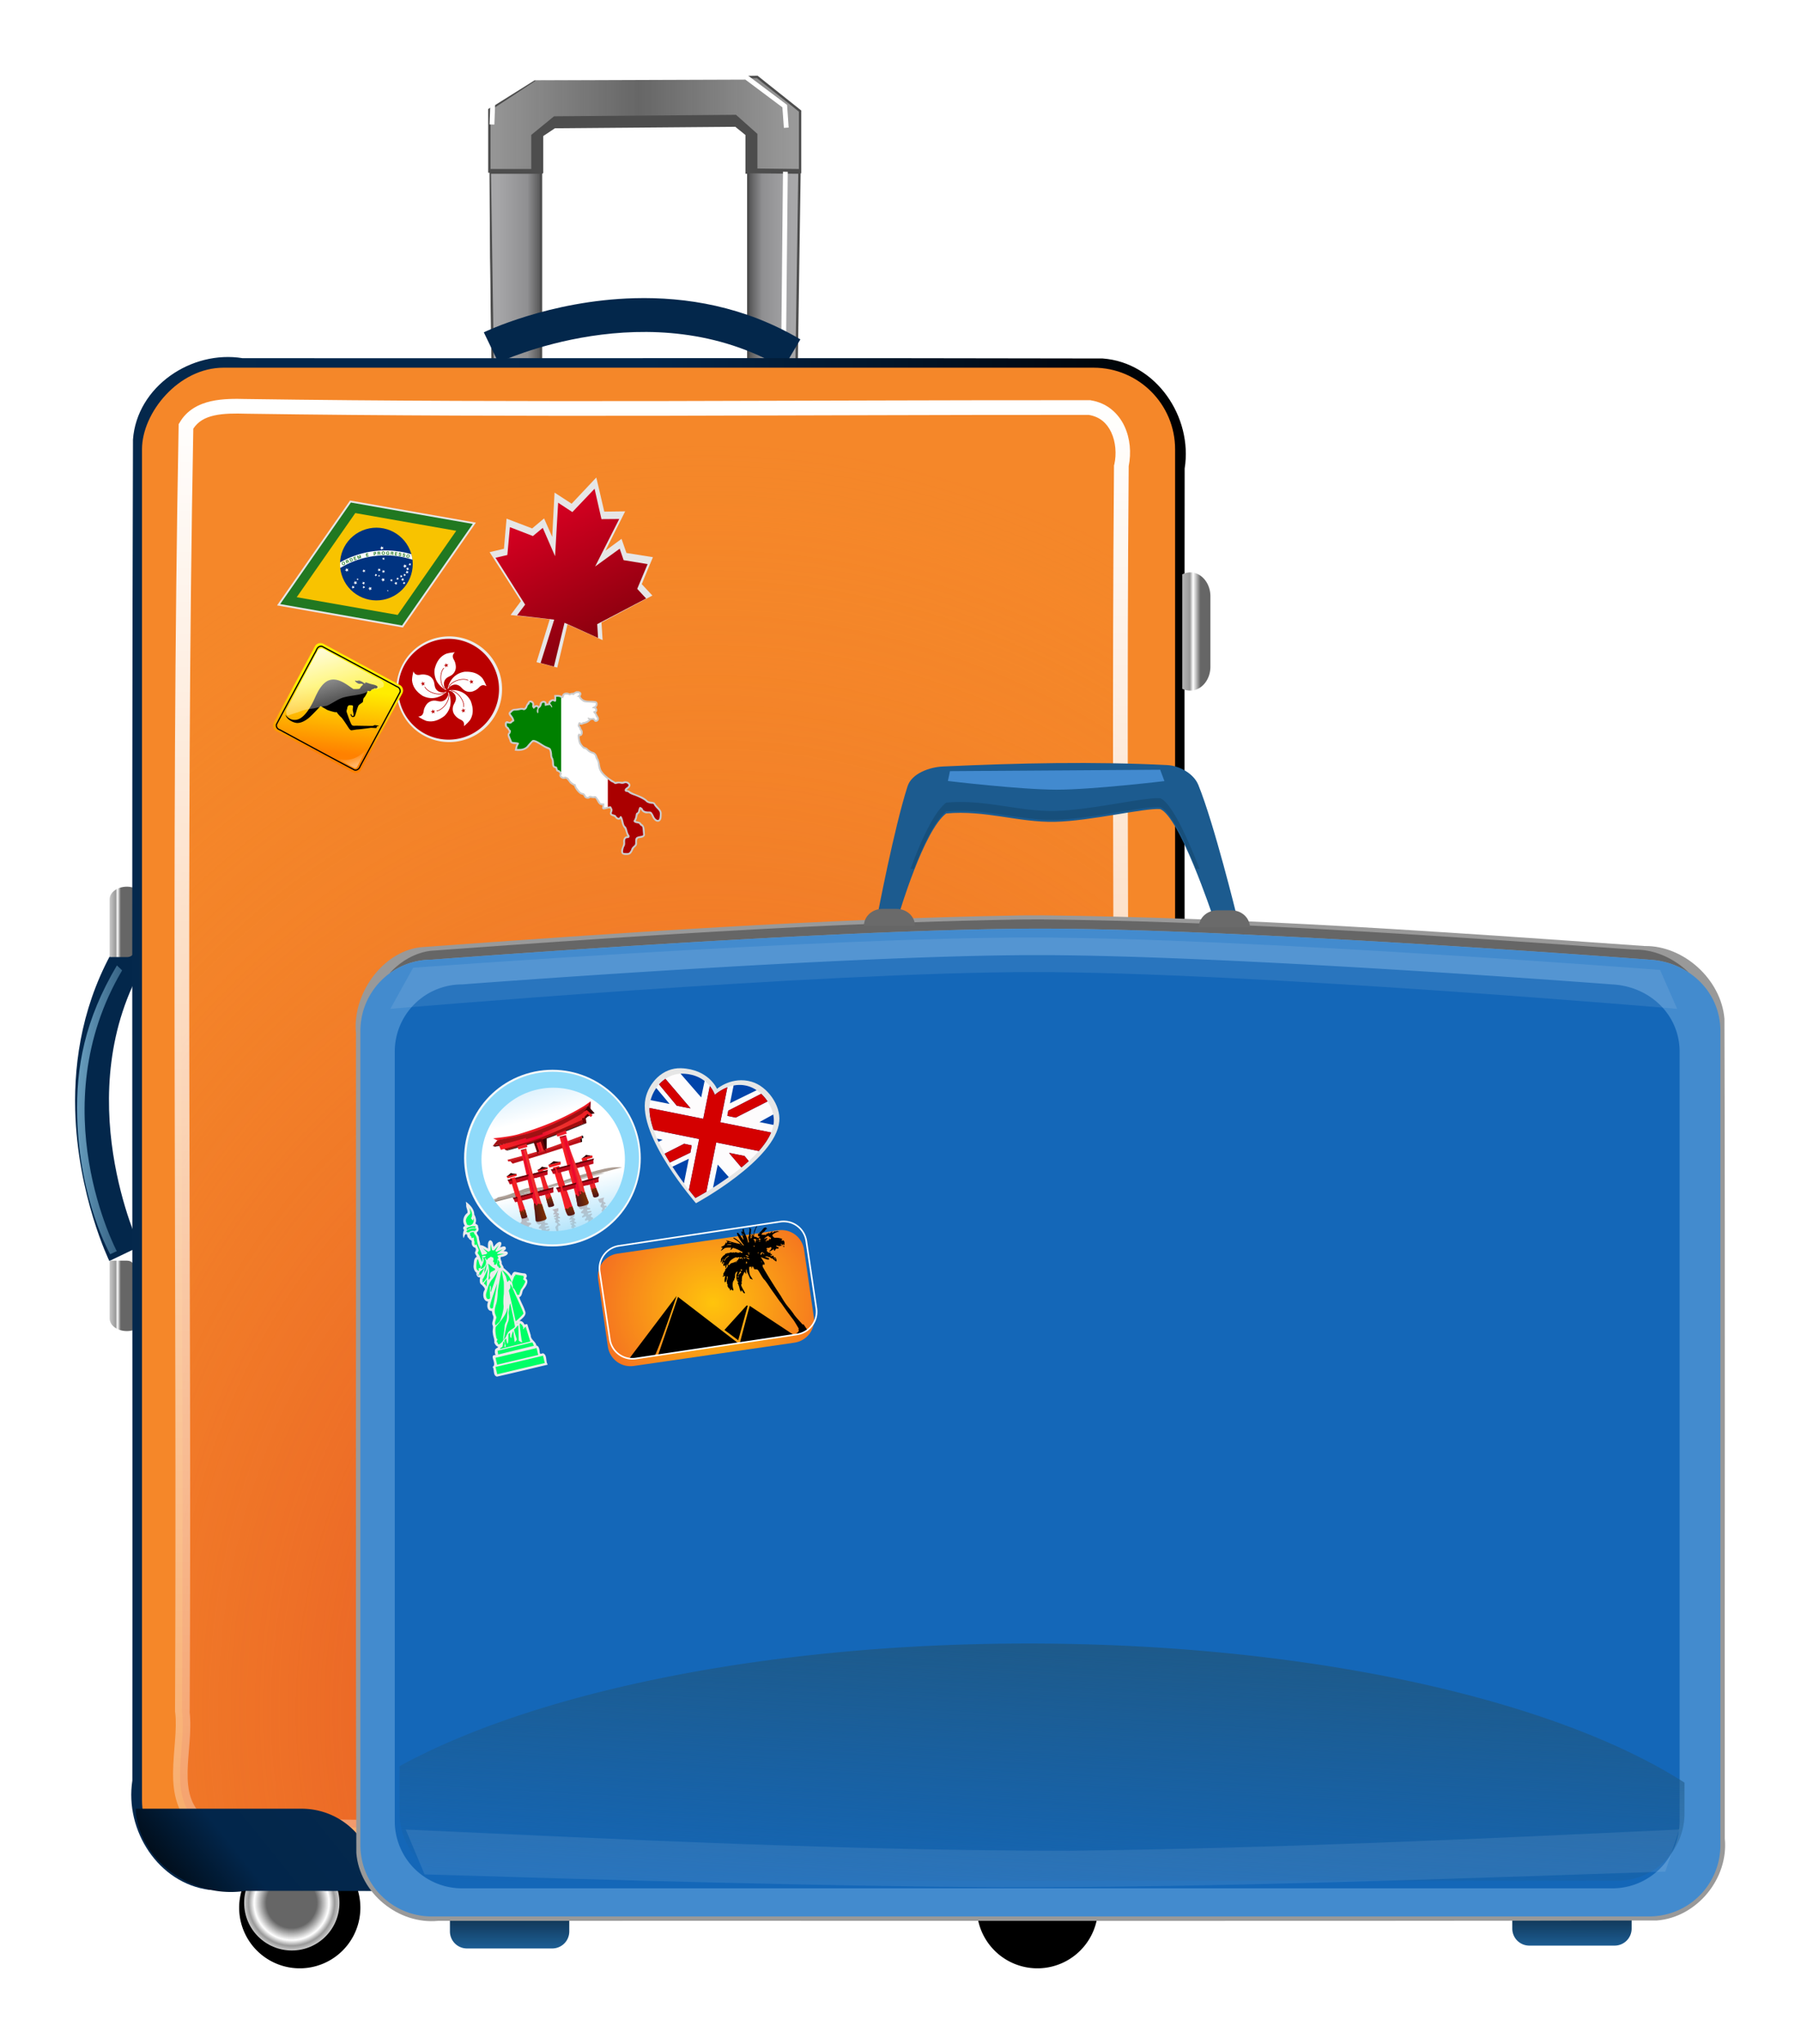 <svg xmlns="http://www.w3.org/2000/svg" xmlns:xlink="http://www.w3.org/1999/xlink" viewBox="0 0 237.93 270"><defs><linearGradient id="aa" y2="703.52" gradientUnits="userSpaceOnUse" x2="554.4" gradientTransform="matrix(0 .761 -.75 0 204.99 -248.32)" y1="702.57" x1="56.368"><stop offset="0" stop-color="#fff" stop-opacity=".912"/><stop offset="1" stop-color="#fff" stop-opacity="0"/></linearGradient><linearGradient id="Z" y2="-855.77" gradientUnits="userSpaceOnUse" x2="-395.43" gradientTransform="scale(1 -1) rotate(45 -1108.785 -500.054)" y1="-761.35" x1="-154.13"><stop offset="0" stop-color="#ffed00"/><stop offset="1" stop-color="#ff8100"/></linearGradient><linearGradient id="i" y2="-1254.1" xlink:href="#a" gradientUnits="userSpaceOnUse" x2="1167" gradientTransform="translate(168.89 451) scale(.311)" y1="-1254.1" x1="1156.3"/><linearGradient id="a"><stop offset="0" stop-color="#a7a7a9"/><stop offset=".593" stop-color="#8f8f91"/><stop offset="1" stop-color="#333"/></linearGradient><linearGradient id="j" y2="-1254.1" xlink:href="#a" gradientUnits="userSpaceOnUse" x2="1221" gradientTransform="matrix(-.311 0 0 .311 924.06 451)" y1="-1254.1" x1="1210.3"/><linearGradient id="X" y2="348.84" xlink:href="#g" gradientUnits="userSpaceOnUse" y1="348.84" gradientTransform="translate(1355.8 198.75) scale(.183)" x2="889.75" x1="860.47"/><linearGradient id="b"><stop offset="0" stop-color="#666"/><stop offset=".528" stop-color="#666"/><stop offset=".785" stop-color="#fff"/><stop offset=".903" stop-color="#999"/><stop offset="1" stop-color="#ccc"/></linearGradient><linearGradient id="m" y2="-1251.4" xlink:href="#c" gradientUnits="userSpaceOnUse" x2="1197" gradientTransform="translate(-8.699 6.691)" y1="-1274.1" x1="1196.5"/><linearGradient id="c"><stop offset="0" stop-color="#87c2e1"/><stop offset="1" stop-color="#87c2e1" stop-opacity="0"/></linearGradient><linearGradient id="n" y2="-1239.3" xlink:href="#d" gradientUnits="userSpaceOnUse" x2="1149.4" gradientTransform="matrix(-1 0 0 1 2377.7 0)" y1="-1236.5" x1="1149.4"/><linearGradient id="d"><stop offset="0" stop-color="#666"/><stop offset=".125" stop-color="#666"/><stop offset=".382" stop-color="#fff"/><stop offset=".5" stop-color="#999"/><stop offset="1" stop-color="#ccc"/></linearGradient><linearGradient id="o" y2="-1239.3" xlink:href="#d" gradientUnits="userSpaceOnUse" x2="1149.4" y1="-1236.5" x1="1149.4"/><linearGradient id="p" y2="-1285.7" gradientUnits="userSpaceOnUse" x2="1221.1" gradientTransform="translate(168.89 451) scale(.311)" y1="-1285.7" x1="1156.2"><stop offset="0" stop-color="#999"/><stop offset=".495" stop-color="#626262" stop-opacity=".973"/><stop offset="1" stop-color="#999"/></linearGradient><linearGradient id="r" y2="-1077" xlink:href="#e" gradientUnits="userSpaceOnUse" x2="1295.8" gradientTransform="translate(168.89 451) scale(.311)" y1="-1077" x1="1075.6"/><linearGradient id="e"><stop offset="0"/><stop offset=".5" stop-color="#02264b"/><stop offset="1" stop-color="#04284c"/></linearGradient><linearGradient id="W" y2="357.3" xlink:href="#g" gradientUnits="userSpaceOnUse" y1="380.3" gradientTransform="translate(1355.8 198.75) scale(.183)" x2="841.75" x1="830.09"/><linearGradient id="u" y2="-790.56" gradientUnits="userSpaceOnUse" x2="1180.7" y1="-1226.8" x1="1181.5"><stop offset="0" stop-color="#fff"/><stop offset="1" stop-color="#fff" stop-opacity="0"/></linearGradient><linearGradient id="v" y2="-941.51" xlink:href="#e" gradientUnits="userSpaceOnUse" x2="1111.5" gradientTransform="translate(168.89 451) scale(.311)" y1="-908.05" x1="1093.6"/><linearGradient id="w" y2="-938.16" xlink:href="#e" gradientUnits="userSpaceOnUse" x2="1254.7" gradientTransform="translate(168.89 451) scale(.311)" y1="-910.06" x1="1289.7"/><linearGradient id="x" y2="-1079.9" xlink:href="#d" gradientUnits="userSpaceOnUse" x2="1076.4" gradientTransform="translate(168.89 451) scale(.311)" y1="-1079.9" x1="1070.5"/><linearGradient id="z" y2="372.96" gradientUnits="userSpaceOnUse" x2="411.88" gradientTransform="translate(865.37 -337.03)" y1="86.713" x1="157.77"><stop offset="0" stop-color="#d60021"/><stop offset="1" stop-color="#500"/></linearGradient><linearGradient id="A" y2="-32.596" gradientUnits="userSpaceOnUse" y1="-63.334" gradientTransform="translate(-2.562 -37.861)" x2="940.08" x1="940.05"><stop offset="0"/><stop offset="1" stop-color="#1c5b90"/></linearGradient><linearGradient id="ab" y2="731.45" gradientUnits="userSpaceOnUse" x2="264.25" gradientTransform="matrix(0 -.338 .334 0 -557.36 344.52)" y1="736.09" x1="125.98"><stop offset="0" stop-color="#fff"/><stop offset="1" stop-color="#fff" stop-opacity="0"/></linearGradient><linearGradient id="C" y2="-84.022" gradientUnits="userSpaceOnUse" y1="-215.94" x2="956.2" x1="963.43"><stop offset="0" stop-color="#1e5987"/><stop offset="1" stop-color="#1e5987" stop-opacity="0"/></linearGradient><linearGradient id="F" y2="17.862" gradientUnits="userSpaceOnUse" y1="468.86" gradientTransform="matrix(.195 0 0 .183 1347.9 198.75)" x2="992.49" x1="992.97"><stop offset="0" stop-color="#93d8f9"/><stop offset=".374" stop-color="#fff"/><stop offset=".75" stop-color="#fff"/><stop offset="1" stop-color="#cbeafc"/></linearGradient><linearGradient id="G" y2="291.2" gradientUnits="userSpaceOnUse" y1="305.2" gradientTransform="translate(1355.8 198.75) scale(.183)" x2="642.22" x1="641.97"><stop offset="0" stop-color="#6c5d53"/><stop offset="1" stop-color="#6c5d53" stop-opacity="0"/></linearGradient><linearGradient id="H" y2="161.93" xlink:href="#f" gradientUnits="userSpaceOnUse" y1="161.93" gradientTransform="translate(1355.8 198.75) scale(.183)" x2="952.47" x1="710.32"/><linearGradient id="f"><stop offset="0" stop-color="#ff1b24"/><stop offset=".125" stop-color="#ee2026" stop-opacity=".996"/><stop offset=".375" stop-color="#ee002b" stop-opacity=".988"/><stop offset=".635" stop-color="#ee322e" stop-opacity=".99"/><stop offset="1" stop-color="#ee1b24" stop-opacity=".995"/></linearGradient><linearGradient id="I" y2="324.55" xlink:href="#f" gradientUnits="userSpaceOnUse" y1="324.55" gradientTransform="translate(510.03 -16.41)" x2="303.59" x1="206.46"/><linearGradient id="J" y2="335.08" xlink:href="#g" gradientUnits="userSpaceOnUse" y1="357.08" x2="800.62" x1="799.03"/><linearGradient id="g"><stop offset="0" stop-color="#501616"/><stop offset="1" stop-color="#803300"/></linearGradient><linearGradient id="K" y2="271.32" gradientUnits="userSpaceOnUse" y1="271.32" gradientTransform="translate(1355.8 198.75) scale(.183)" x2="777.82" x1="754.88"><stop offset="0" stop-color="#ff1b24"/><stop offset=".125" stop-color="#ee2026" stop-opacity=".996"/><stop offset=".375" stop-color="#ee002b" stop-opacity=".988"/><stop offset=".5" stop-color="#ee322e" stop-opacity=".99"/><stop offset="1" stop-color="#ee1b24" stop-opacity=".995"/></linearGradient><linearGradient id="L" y2="334.8" xlink:href="#f" gradientUnits="userSpaceOnUse" y1="334.8" gradientTransform="translate(510.88 -15.745)" x2="416.81" x1="314.3"/><linearGradient id="M" y2="336.58" xlink:href="#g" gradientUnits="userSpaceOnUse" y1="360.58" x2="913.72" x1="912.12"/><linearGradient id="N" y2="275.45" xlink:href="#f" gradientUnits="userSpaceOnUse" y1="275.45" gradientTransform="translate(1355.8 198.75) scale(.183)" x2="889.74" x1="860.2"/><linearGradient id="O" y2="191.25" xlink:href="#h" gradientUnits="userSpaceOnUse" y1="185.36" gradientTransform="translate(1355.8 198.94) scale(.183)" x2="868.5" x1="868.54"/><linearGradient id="h"><stop offset="0"/><stop offset="1" stop-opacity="0"/></linearGradient><linearGradient id="P" y2="200.14" xlink:href="#f" gradientUnits="userSpaceOnUse" y1="200.14" gradientTransform="translate(1355.8 198.75) scale(.183)" x2="813.79" x1="800.8"/><linearGradient id="Q" y2="324.55" xlink:href="#f" gradientUnits="userSpaceOnUse" y1="324.55" gradientTransform="translate(1449 195.75) scale(.183)" x2="303.59" x1="206.46"/><linearGradient id="R" y2="334.8" xlink:href="#f" gradientUnits="userSpaceOnUse" y1="334.8" gradientTransform="translate(1449.2 195.88) scale(.183)" x2="416.81" x1="314.3"/><linearGradient id="S" y2="191.25" xlink:href="#h" gradientUnits="userSpaceOnUse" y1="185.36" gradientTransform="translate(1337.4 200.17) scale(.183)" x2="868.5" x1="868.54"/><linearGradient id="T" y2="336.74" xlink:href="#g" gradientUnits="userSpaceOnUse" y1="362.74" gradientTransform="translate(1355.8 198.75) scale(.183)" x2="730.19" x1="729.44"/><linearGradient id="U" y2="459.22" gradientUnits="userSpaceOnUse" y1="334.82" gradientTransform="translate(1355.8 198.75) scale(.183)" x2="815.05" x1="808.58"><stop offset="0" stop-color="#6b0b00" stop-opacity=".296"/><stop offset="1" stop-color="#74bcca" stop-opacity=".237"/></linearGradient><linearGradient id="V" y2="355.03" xlink:href="#g" gradientUnits="userSpaceOnUse" y1="355.03" gradientTransform="translate(1355.8 198.75) scale(.183)" x2="779.41" x1="751.38"/><filter id="E" height="1.53" width="1.039" color-interpolation-filters="sRGB" y="-.265" x="-.019"><feGaussianBlur stdDeviation="4.668"/></filter><filter id="y" height="1.239" width="1.042" color-interpolation-filters="sRGB" y="-.119" x="-.021"><feGaussianBlur stdDeviation=".551"/></filter><filter id="B" color-interpolation-filters="sRGB"><feGaussianBlur stdDeviation="5"/></filter><filter id="l" height="1.267" width="1.042" color-interpolation-filters="sRGB" y="-.133" x="-.021"><feGaussianBlur stdDeviation=".522"/></filter><filter id="q" height="1.037" width="1.959" color-interpolation-filters="sRGB" y="-.019" x="-.48"><feGaussianBlur stdDeviation=".269"/></filter><filter id="s" color-interpolation-filters="sRGB"><feGaussianBlur stdDeviation="3.7"/></filter><filter id="D" height="1.853" width="1.079" color-interpolation-filters="sRGB" y="-.427" x="-.039"><feGaussianBlur stdDeviation="1.599"/></filter><radialGradient id="t" gradientUnits="userSpaceOnUse" cy="-991.77" cx="1178" gradientTransform="matrix(2.024 .032 -.04 2.475 -1251.2 1464.4)" r="107.15"><stop offset="0" stop-color="#e14323"/><stop offset="1" stop-color="#f48729" stop-opacity="0"/></radialGradient><radialGradient id="k" xlink:href="#b" gradientUnits="userSpaceOnUse" cy="-800.18" cx="1298.8" r="9.936"/><radialGradient id="Y" gradientUnits="userSpaceOnUse" cx="2616.3" cy="-755.79" r="205.58" gradientTransform="matrix(1.145 0 0 1.066 -479.06 105.18)"><stop offset="0" stop-color="#ffc40c"/><stop offset="1" stop-color="#f46d22"/></radialGradient></defs><g transform="matrix(-2.037 0 0 2.037 1181.259 -88.73)"><path d="M528.04 54.306l.204 13.511 3.125.835V54.306h-3.329z" fill="url(#i)"/><path d="M548.14 54.306l-.204 13.511-3.125.835V54.306h3.329z" fill="url(#j)"/><g color="#000"><path d="M564.391 167.27a3.931 3.931 0 11-7.862 0 3.931 3.931 0 017.862 0z"/><path d="M1308.7-800.18c0 5.488-4.449 9.936-9.936 9.936-5.488 0-9.936-4.448-9.936-9.936s4.448-9.936 9.936-9.936c5.487 0 9.936 4.448 9.936 9.936z" fill="url(#k)" transform="translate(157.06 415.81) scale(.311)"/></g><g color="#000"><path d="M516.551 167.27a3.931 3.931 0 11-7.862 0 3.931 3.931 0 017.862 0z"/><path d="M1308.7-800.18c0 5.488-4.449 9.936-9.936 9.936-5.488 0-9.936-4.448-9.936-9.936s4.448-9.936 9.936-9.936c5.487 0 9.936 4.448 9.936 9.936z" fill="url(#k)" transform="translate(109.22 415.81) scale(.311)"/></g><g color="#000"><path style="block-progression:tb;text-indent:0;text-transform:none" d="M575.023 115.558c.087-3.324-.518-7.115-2.67-10.755l-1.873 1.107c5.072 8.583.37 18.481.37 18.481l1.96.942s2.068-4.234 2.213-9.775z" fill="#03274b"/><path style="block-progression:tb;text-indent:0;text-transform:none" d="M1192-1262.2c-10.402-.277-20.262 1.585-31.594 8.281l1.03 1.088c28.666-16.939 58.545-1.114 58.545-1.114l.644-1.38s-11.288-6.413-28.625-6.875z" filter="url(#l)" fill="url(#m)" transform="rotate(90 218.535 -36.185) scale(.311)"/></g><g color="#000"><path d="M1232.6-1239.2c1.457 0 2.633 1.605 2.633 3.626 0 .47-.086.932-.2 1.344h-13.515c-.537 0-.969-.6-.969-1.344v-3.626h12.051z" fill="url(#n)" transform="rotate(90 220.84 -33.44) scale(.311)"/><path d="M1145.2-1239.2c-1.457 0-2.633 1.605-2.633 3.626 0 .47.086.932.2 1.344h13.515c.537 0 .969-.6.969-1.344v-3.626H1145.2z" fill="url(#o)" transform="rotate(90 220.84 -33.44) scale(.311)"/></g><g color="#000"><path d="M1232.6-1239.2c1.457 0 2.633 1.605 2.633 3.626 0 .47-.086.932-.2 1.344h-13.515c-.537 0-.969-.6-.969-1.344v-3.626h12.051z" fill="url(#n)" transform="translate(168.89 451) scale(.311)"/><path d="M1145.2-1239.2c-1.457 0-2.633 1.605-2.633 3.626 0 .47.086.932.2 1.344h13.515c.537 0 .969-.6.969-1.344v-3.626H1145.2z" fill="url(#o)" transform="translate(168.89 451) scale(.311)"/></g><path style="block-progression:tb;text-indent:0;text-transform:none" d="M530.78 48.548l-.444.36-1.745 1.387-.581.466v3.96l3.464.026v-2.475l.72-.572 11.745.1.808.543v2.379h3.415v-4.048l-.71-.466-1.893-1.242-.394-.263h-.464l-13.349-.145-.572-.01z" color="#000" fill="url(#p)"/><path style="block-progression:tb;text-indent:0;text-transform:none" d="M530.76 48.47l-.02.02-.446.358-1.747 1.388-.582.466-.03.02v4.076h.04l.193 13.016v.059l.059.02 3.125.834.097.02v-13.92h.107v-2.514l.66-.533 11.696.097.757.504v2.417h.049v.03h.02v13.919l.096-.02 3.126-.835.058-.02v-.058l.194-13.016h.03v-4.164l-.04-.029-.708-.466-1.893-1.242-.398-.262-.02-.01H544.709l-13.356-.145-.563-.01zm.049.155l.543.01 13.356.145h.437l.379.253 1.892 1.242.67.437v3.805h-2.64v-2.214l-.039-.028-1.427-1.165-.02-.01h-.019l-11.745-.097h-.029l-.02.02-1.339 1.193-.029.02v2.252l-2.689.029v-3.718l.554-.446 1.747-1.388zm.485 6.174v13.744l-2.97-.787-.194-12.929zm13.599.029h3.164l-.194 12.929-2.97.786z" color="#000" fill="#4d4d4d"/><path style="block-progression:tb;text-indent:0;text-transform:none" d="M1158.3-1274.3l-1 .031.344 34.437h1l-.344-34.469z" transform="translate(168.89 451) scale(.311)" filter="url(#q)" color="#000" fill="#fff"/><path d="M1219.3-1274.7l-1 .031.344 34.437h1l-.344-34.469z" style="block-progression:tb;text-indent:0;text-transform:none" transform="matrix(.311 .005 -.005 .311 162.89 445.09)" filter="url(#q)" color="#000" fill="#fff"/><g color="#000"><path d="M538.748 62.897c-3.324-.087-7.115.518-10.755 2.67l1.107 1.873c8.583-5.072 18.481-.37 18.481-.37l.942-1.96s-4.234-2.068-9.775-2.213z" style="block-progression:tb;text-indent:0;text-transform:none" fill="#03274b"/><path d="M1192-1262.2c-10.402-.277-20.262 1.585-31.594 8.281l1.03 1.088c28.666-16.939 58.545-1.114 58.545-1.114l.644-1.38s-11.288-6.413-28.625-6.875z" style="block-progression:tb;text-indent:0;text-transform:none" filter="url(#l)" fill="url(#m)" transform="translate(168.47 455.57) scale(.311)"/></g><path d="M508.39 66.806c-3.469.252-5.854 3.793-5.32 7.134.04 29.067-.077 58.14.059 87.203.403 3.337 3.859 5.545 7.095 5.038 18.7-.046 37.412.092 56.104-.068 3.315-.433 5.487-3.866 4.99-7.086-.027-28.986.052-57.98-.04-86.96-.254-3.446-3.794-5.823-7.114-5.28-18.591.012-37.184-.027-55.774.019z" color="#000" fill="url(#r)"/><rect ry="5.291" height="98.159" width="67.002" y="67.403" x="503.69" color="#000" fill="#f58729"/><path d="M1270.4-1225.3c-58.649.856-117.38.195-176 .25-5.743.9-7.746 7.162-6.597 12.219.773 93.393-1.072 186.81.91 280.19 5.468 7.074 15.793 2.762 23.375 3.685 55.903-.27 111.84.862 167.72-.716 7.178-5.539 2.829-15.827 3.808-23.5-.434-89.317.918-178.76-.746-268-2.444-4.277-8.146-4.24-12.469-4.125z" transform="translate(168.89 451) scale(.311)" color="#000" filter="url(#s)" fill="url(#t)"/><path style="block-progression:tb;text-indent:0;text-transform:none" d="M1270.3-1226.9c-58.623.855-117.33.195-175.97.25h-.125l-.125.031c-3.378.53-5.757 2.735-7 5.406-1.194 2.567-1.431 5.557-.875 8.313.772 93.364-1.076 186.8.906 280.22l.031.5.281.406c3.11 4.023 7.76 4.832 12.156 4.75 4.397-.082 8.824-.917 12.25-.5l.094.031h.094c55.878-.27 111.82.861 167.75-.718l.5-.032.407-.28c4.068-3.14 4.883-7.78 4.812-12.189-.07-4.409-.88-8.873-.437-12.344l.03-.094v-.093c-.433-89.297.915-178.76-.75-268.03v-.375l-.218-.344c-1.476-2.583-3.979-3.87-6.5-4.438-2.521-.567-5.137-.526-7.312-.468zm.062 3.063c2.148-.058 4.541-.08 6.563.374 1.905.43 3.368 1.246 4.343 2.75 1.65 89.036.317 178.3.75 267.47h.031c-.488 4.15.343 8.583.406 12.562.062 3.883-.569 7.034-3.375 9.407-55.623 1.55-111.34.45-167.06.718v.032c-4.104-.459-8.53.363-12.5.437-3.87.072-7.008-.53-9.343-3.281-1.96-93.132-.135-186.32-.907-279.53v-.188l-.062-.156c-.502-2.21-.281-4.739.625-6.687.897-1.928 2.369-3.268 4.688-3.657 58.549-.054 117.23.606 175.84-.25z" transform="translate(168.89 451) scale(.311)" filter="url(#s)" color="#000" fill="url(#u)"/><path d="M503.39 160.85v.291c.403 3.337 3.859 5.545 7.096 5.038 2.798-.007 5.597 0 8.396 0 .02-.18.029-.358.029-.544a4.77 4.77 0 00-4.776-4.785H503.39z" color="#000" fill="url(#v)"/><path d="M571.09 160.85v.291c-.403 3.337-3.859 5.545-7.096 5.038-2.798-.007-5.597 0-8.396 0a4.76 4.76 0 01-.029-.544 4.77 4.77 0 014.776-4.785h10.745z" color="#000" fill="url(#w)"/><path d="M502.71 80.677c-.726 0-1.31.695-1.31 1.553v4.562c0 .858.584 1.553 1.31 1.553.18 0 .359-.04.514-.116v-7.426a1.183 1.183 0 00-.514-.126zm0 62.122c-.726 0-1.31.695-1.31 1.553v4.562c0 .858.584 1.553 1.31 1.553.18 0 .359-.04.514-.116v-7.426a1.182 1.182 0 00-.514-.126z" color="#000" fill="url(#x)"/><path style="block-progression:tb;text-indent:0;text-transform:none" d="M1165.8-1294.5l-.125.094-8.031 6.031-.188.125-.03.219-.313 4.531 1 .062.312-4.28 7.719-5.782 43.969.156 8.219 5.156.156 4.063 1-.031-.156-4.344v-.281l-.25-.125-8.532-5.344-.094-.094h-.156l-44.344-.156h-.156z" transform="translate(168.89 451) scale(.311)" filter="url(#y)" color="#000" fill="#fff"/></g><path d="M78.568 63.298l-3.049 3.239c-.752-.49-1.505-.978-2.257-1.466-.105 1.95-.206 3.902-.31 5.853l-1.075-2.446c-.521.444-1.046.884-1.57 1.325a661.637 661.637 0 00-3.384-1.29c-.118 1.325-.232 2.65-.346 3.976-.631.151-1.263.3-1.894.452 1.387 2.151 2.762 4.307 4.138 6.465a523.33 523.33 0 01-1.363 1.833l5.169.57-1.748 5.66 2.74.714c.456-1.9.905-3.8 1.355-5.7 1.545.692 3.095 1.373 4.637 2.072-.047-.773-.1-1.546-.15-2.32 2.241-1.189 4.481-2.382 6.727-3.565-.47-.503-.937-1.008-1.406-1.511.489-1.188.977-2.375 1.477-3.558l-3.499-.557-.647-1.862c-.708.521-1.416 1.042-2.126 1.56l2.605-5.196-2.761.036c-.353-1.501-.694-3.005-1.055-4.504l-.208.22z" fill="#e6e6e6"/><path d="M1032.4-80.978l8.153-20.11-65.765-60.873 17.392-9.24-7.61-44.568 39.676 4.348 11.957-16.849 30.98 39.133-17.392-84.788 26.088 8.697 25.002-45.655 23.371 44.568 27.72-7.61-17.937 84.244 30.98-38.046 10.87 16.305 39.133-3.804-5.978 42.937 17.936 11.414-65.765 60.33 7.065 21.197-58.699-9.783 1.63 72.83h-22.283l3.26-73.374z" fill="url(#z)" transform="matrix(.079 .021 -.021 .079 -14.95 66.003)"/><g transform="rotate(-22.595 294.706 68.295) scale(.055)" fill-rule="evenodd"><path d="M1202.8-530.54L944.58-365.66v.646l258.22 164.88 258.22-164.88v-.646L1202.8-530.54z" fill="#e6e6e6"/><path d="M1202.8-525.28l-250 159.62v.625l250 159.62 250-159.62v-.625l-250-159.62z" fill="#217821"/><path d="M1202.8-497.85l-207.5 132.5 207.5 132.5 207.5-132.5-207.5-132.5z" fill="#f8c300"/><circle transform="matrix(.005 0 0 .005 952.76 -540.35)" cy="35000" cx="49963" r="17464" fill="#003380"/><path d="M1211.4-346.51l1.055 2.665 2.855.18-2.2 1.83.705 2.775-2.415-1.535-2.42 1.535.71-2.775-2.205-1.83 2.855-.18 1.06-2.665zm65.28 9.32l.9 2.27 2.435.155-1.88 1.56.605 2.36-2.06-1.305-2.065 1.305.605-2.36-1.875-1.56 2.435-.155.9-2.27zm-9.345 7.235l1.06 2.66 2.855.185-2.205 1.825.71 2.775-2.42-1.53-2.42 1.53.71-2.775-2.205-1.825 2.86-.185 1.055-2.66zm-3.465-9.365l1.255 3.155 3.385.22-2.61 2.165.84 3.285-2.87-1.815-2.865 1.815.84-3.285-2.61-2.165 3.385-.22 1.25-3.155zm-.67 16.31l1.055 2.66 2.86.18-2.205 1.83.71 2.775-2.42-1.535-2.42 1.535.71-2.775-2.205-1.83 2.855-.18 1.06-2.66zm-8.175 4.3l.9 2.265 2.435.16-1.875 1.555.605 2.365-2.065-1.305-2.06 1.305.605-2.365-1.88-1.555 2.435-.16.9-2.265zm-8.405 7.815l1.06 2.66 2.855.185-2.205 1.825.71 2.775-2.42-1.535-2.415 1.535.705-2.775-2.2-1.825 2.855-.185 1.055-2.66zm-.1 9.78l.9 2.27 2.435.155-1.875 1.56.605 2.365-2.065-1.305-2.06 1.305.605-2.365-1.88-1.56 2.435-.155.9-2.27zm-.135-17.68l.9 2.265 2.435.155-1.88 1.56.605 2.365-2.06-1.305-2.065 1.305.605-2.365-1.88-1.56 2.44-.155.9-2.265zm-10.3 2.025l.905 2.27 2.435.155-1.88 1.56.605 2.365-2.065-1.305-2.06 1.305.605-2.365-1.88-1.56 2.435-.155.9-2.27zm-6.605-83.805l1.255 3.155 3.385.215-2.61 2.165.84 3.285-2.87-1.815-2.865 1.815.84-3.285-2.61-2.165 3.385-.215 1.25-3.155zm-1.38 91.8l1.055 2.665 2.86.18-2.205 1.83.71 2.77-2.42-1.53-2.42 1.53.71-2.77-2.205-1.83 2.855-.18 1.06-2.665zm-4.86-65.26l.905 2.265 2.435.16-1.88 1.555.605 2.365-2.065-1.305-2.06 1.305.605-2.365-1.88-1.555 2.435-.16.9-2.265zm-2.315 55.065l.9 2.27 2.435.155-1.875 1.555.605 2.365-2.065-1.305-2.06 1.305.605-2.365-1.88-1.555 2.435-.155.9-2.27zm-17.53-35.025l1.055 2.66 2.86.185-2.205 1.825.71 2.775-2.42-1.53-2.42 1.53.71-2.775-2.205-1.825 2.855-.185 1.06-2.66zm-.51 24.77l1.25 3.155 3.39.215-2.615 2.165.84 3.29-2.865-1.815-2.865 1.815.84-3.29-2.615-2.165 3.39-.215 1.25-3.155zm.285 31.585l.48 1.21 1.3.085-1 .83.32 1.265-1.1-.7-1.1.7.32-1.265-1-.83 1.3-.085.48-1.21zm-5.515-41.745l.675 1.7 1.82.115-1.405 1.165.455 1.77-1.545-.98-1.54.98.45-1.77-1.405-1.165 1.825-.115.67-1.7zm-6.38-5.515l.9 2.27 2.435.155-1.88 1.555.605 2.365-2.06-1.305-2.065 1.305.605-2.365-1.88-1.555 2.44-.155.9-2.27zm-22.68-20.85l1.055 2.665 2.855.18-2.2 1.83.705 2.775-2.415-1.535-2.42 1.535.71-2.775-2.205-1.83 2.855-.18 1.06-2.665zm-2.555 44.105l1.25 3.155 3.39.22-2.615 2.165.84 3.285-2.865-1.815-2.87 1.815.845-3.285-2.615-2.165 3.385-.22 1.255-3.155zm-9.59-17.41l1.06 2.66 2.855.185-2.205 1.825.71 2.775-2.42-1.535-2.415 1.535.705-2.775-2.2-1.825 2.855-.185 1.055-2.66zm-3.16 9.81l.9 2.27 2.435.155-1.88 1.555.605 2.365-2.06-1.305-2.065 1.305.605-2.365-1.88-1.555 2.435-.155.905-2.27zm-6.515-22.315l.675 1.695 1.82.12-1.405 1.165.455 1.765-1.545-.975-1.54.975.45-1.765-1.405-1.165 1.825-.12.67-1.695zm-8.015 3.52l1.25 3.155 3.39.215-2.615 2.165.84 3.29-2.865-1.815-2.865 1.815.84-3.29-2.615-2.165 3.39-.215 1.25-3.155zm-7.195-36.33l1.255 3.155 3.385.215-2.61 2.165.84 3.29-2.87-1.815-2.865 1.815.84-3.29-2.61-2.165 3.385-.215 1.25-3.155zm-1.97 44.63l1.06 2.665 2.855.18-2.205 1.83.71 2.77-2.42-1.53-2.42 1.53.71-2.77-2.205-1.83 2.86-.18 1.055-2.665z" fill="#fff"/><path d="M1150.4-392.32c51.94 0 99.555 19.105 136.19 50.635a86.87 86.87 0 002.66-13.11c-37.985-30.81-86.325-49.31-138.85-49.31-9.105 0-18.085.57-26.91 1.65a87.39 87.39 0 00-4.74 12.535 209.14 209.14 0 0131.65-2.4z" fill="#fff"/><path d="M1128-396.86c.07.855.32 1.5.74 1.94s.97.63 1.655.575c.685-.06 1.205-.34 1.545-.85.345-.505.475-1.185.405-2.04-.075-.855-.325-1.5-.745-1.94-.425-.44-.98-.63-1.67-.57-.685.055-1.195.34-1.535.845-.335.5-.47 1.18-.395 2.04zm-1.63.14c-.11-1.255.15-2.28.77-3.075s1.51-1.24 2.67-1.34 2.115.19 2.865.865c.75.68 1.18 1.645 1.285 2.895.11 1.255-.15 2.28-.775 3.075-.62.795-1.515 1.245-2.67 1.345-1.165.1-2.115-.19-2.865-.87-.745-.68-1.175-1.645-1.28-2.895zm12.68-1.45l1.885-.065c.41-.015.705-.105.895-.28.185-.17.27-.435.26-.79-.01-.34-.115-.595-.305-.76-.195-.17-.475-.25-.845-.235l-1.96.065.07 2.065zm-1.455 4.435l-.26-7.79 3.78-.125c.845-.03 1.48.13 1.9.48.425.35.645.9.67 1.645.015.475-.07.875-.26 1.2-.185.325-.465.55-.835.68.34.11.59.285.74.525.15.245.245.625.285 1.145l.065.92v.03c.025.465.135.745.33.835l.01.24-1.755.06c-.06-.11-.105-.24-.14-.4s-.065-.35-.075-.575l-.05-.82c-.035-.48-.135-.805-.305-.965-.17-.165-.47-.24-.895-.225l-1.7.055.105 3.03-1.605.055zm11.5-1.75l1.285.025c.745.015 1.29-.17 1.63-.555.34-.38.52-1.015.535-1.885.015-.875-.125-1.515-.43-1.93s-.785-.63-1.445-.64l-1.48-.03-.095 5.015zm-1.6 1.375l.15-7.79 3.05.055c1.2.025 2.085.365 2.66 1.02s.85 1.64.825 2.955c-.015.71-.135 1.335-.36 1.875a3.2 3.2 0 01-.97 1.295c-.315.24-.67.41-1.07.51-.395.1-.95.145-1.665.13l-2.62-.05zm9.89.175l.42-7.78 5.655.305-.075 1.35-4.075-.22-.085 1.66 3.72.2-.07 1.33-3.725-.2-.105 2 4.26.23-.075 1.44-5.845-.315zm9.175.545l.825-7.75 2.36.25.91 6.065 2.15-5.735 2.365.25-.825 7.75-1.495-.16.665-6.25-2.24 6.085-1.63-.175-.925-6.42-.67 6.25-1.49-.16zm20.65 2.66l1.63-7.62 5.535 1.185-.285 1.325-3.985-.855-.35 1.625 3.65.78-.28 1.305-3.65-.785-.42 1.96 4.175.895-.3 1.41-5.72-1.225zm20.625.48l1.5.405c.405.105.72.1.95-.02.23-.125.4-.375.5-.76.1-.355.08-.65-.05-.885-.13-.23-.375-.395-.735-.49l-1.575-.425-.59 2.175zm-.375 1.36l-.72 2.675-1.55-.415 2.025-7.525 3.35.9c.79.215 1.33.585 1.63 1.1.295.52.335 1.18.12 1.975-.205.775-.565 1.32-1.08 1.63-.51.315-1.14.37-1.875.175l-1.9-.515zm9.37 1.225l1.8.555c.39.12.705.13.935.025.235-.1.4-.325.505-.665.1-.32.085-.595-.04-.815-.125-.225-.37-.39-.72-.5l-1.875-.575-.605 1.975zm-2.82 3.72l2.285-7.45 3.615 1.11c.81.25 1.36.61 1.645 1.075.285.47.315 1.06.095 1.775-.14.455-.35.805-.635 1.05s-.62.37-1.01.37c.285.215.465.46.53.74.06.28.025.67-.105 1.175l-.24.89c0 .005-.01.015-.01.03-.125.445-.115.745.04.895l-.07.23-1.68-.52c-.02-.12-.025-.26 0-.425.02-.16.055-.35.115-.565l.22-.79c.125-.465.135-.805.03-1.01-.11-.21-.365-.38-.775-.505l-1.625-.5-.89 2.895-1.53-.47zm11.865-.025c-.295.805-.34 1.495-.145 2.075.19.575.61.98 1.255 1.215.65.235 1.235.2 1.76-.115s.935-.875 1.23-1.68c.29-.805.34-1.495.145-2.07-.2-.58-.625-.99-1.275-1.225-.64-.235-1.225-.195-1.745.115-.52.315-.93.875-1.225 1.685zm-1.535-.565c.435-1.18 1.1-2 1.995-2.46.9-.455 1.895-.485 2.99-.085 1.09.4 1.835 1.065 2.23 1.995.395.935.375 1.99-.06 3.17-.43 1.18-1.095 2-2 2.455-.9.46-1.9.49-2.99.09-1.095-.4-1.835-1.065-2.225-1.995s-.37-1.99.06-3.17zm14.42 9.155c-.42.245-.835.38-1.25.405-.41.025-.845-.06-1.3-.255-1-.43-1.665-1.12-1.99-2.08-.325-.965-.245-2.01.235-3.14.49-1.145 1.19-1.925 2.1-2.345.91-.425 1.885-.415 2.915.025.9.385 1.54.91 1.925 1.585.385.67.47 1.405.255 2.205l-1.505-.64c.07-.41.01-.775-.195-1.09-.195-.315-.52-.565-.97-.76-.6-.255-1.165-.235-1.695.06-.53.29-.96.825-1.29 1.6-.335.78-.415 1.465-.245 2.06s.565 1.025 1.185 1.29c.47.195.92.225 1.35.085.435-.145.79-.44 1.07-.885l-1.625-.695.52-1.225 2.97 1.265-1.655 3.88-.985-.42.18-.925zm7.41-.205l1.69.83c.37.18.675.235.92.17s.445-.255.605-.58c.145-.3.175-.57.085-.81s-.305-.44-.635-.605l-1.76-.86-.905 1.855zm-3.37 3.23l3.425-6.995 3.395 1.66c.765.375 1.25.815 1.455 1.32.21.505.15 1.095-.18 1.765-.21.43-.475.74-.79.94-.32.195-.675.265-1.06.205.25.26.385.525.41.815.015.285-.08.665-.29 1.14l-.375.845c0 .005 0 .015-.015.025-.195.42-.23.72-.1.895l-.105.21-1.58-.77c0-.125.02-.265.065-.42.045-.16.11-.34.205-.54l.34-.745c.195-.44.255-.775.185-1-.075-.225-.305-.43-.685-.615l-1.525-.75-1.335 2.72-1.44-.705zm8.71 4.475l3.79-6.81 4.945 2.75-.66 1.185-3.565-1.985-.805 1.455 3.26 1.81-.65 1.165-3.26-1.81-.975 1.75 3.735 2.075-.7 1.26-5.115-2.845zm8.795 2.415l1.355.815c-.17.395-.185.76-.045 1.085s.445.63.915.91c.4.245.74.355 1.03.33.29-.015.515-.165.685-.445.24-.405-.14-1.09-1.14-2.055l-.035-.035c-.025-.025-.065-.065-.12-.115-.545-.515-.895-.935-1.055-1.265-.15-.29-.205-.605-.175-.935s.15-.665.36-1.015c.39-.65.91-1.01 1.56-1.095.65-.075 1.395.135 2.225.635.78.47 1.28 1.025 1.495 1.655.22.635.135 1.295-.24 1.98l-1.32-.795c.17-.34.195-.66.07-.96-.12-.305-.39-.585-.8-.83-.36-.22-.68-.315-.96-.295-.28.025-.495.165-.655.425-.215.355.01.845.66 1.48.175.17.315.305.41.4.415.42.7.725.865.915.16.195.29.375.39.555.18.315.265.635.25.965-.015.335-.125.675-.335 1.02-.42.695-.975 1.09-1.675 1.19s-1.475-.105-2.325-.62c-.84-.505-1.385-1.095-1.625-1.775-.24-.675-.165-1.385.235-2.125zm8.21 5.135l1.31.89c-.19.385-.22.745-.095 1.08.12.33.41.65.865.955.385.26.72.39 1.01.385s.525-.14.705-.41c.265-.395-.08-1.095-1.03-2.115-.01-.01-.025-.025-.03-.035a1.04 1.04 0 01-.115-.125c-.515-.54-.845-.975-.99-1.315a1.723 1.723 0 01-.125-.94c.05-.33.185-.66.415-.995.425-.63.965-.965 1.615-1.01.655-.045 1.385.205 2.19.75.755.51 1.22 1.085 1.405 1.73s.07 1.295-.345 1.96l-1.28-.86c.19-.33.23-.65.125-.96s-.36-.6-.755-.87c-.35-.235-.665-.35-.945-.34s-.505.14-.675.39c-.23.34-.035.845.58 1.51.17.18.3.325.39.425.39.435.66.76.815.955.15.2.27.395.36.575.165.325.23.65.2.98s-.16.665-.39 1c-.45.67-1.03 1.04-1.735 1.1-.705.065-1.465-.18-2.29-.74-.81-.55-1.32-1.17-1.525-1.855-.21-.69-.095-1.395.34-2.115zm9.905 5.255c-.52.685-.77 1.335-.75 1.94.015.61.3 1.12.845 1.535.55.415 1.125.55 1.72.405.59-.145 1.145-.565 1.665-1.25.515-.68.765-1.33.745-1.94-.025-.61-.31-1.125-.86-1.54-.545-.415-1.115-.545-1.705-.395-.59.145-1.145.56-1.66 1.245zm-1.305-.985c.76-1 1.635-1.59 2.625-1.77.995-.175 1.955.09 2.885.79.93.705 1.445 1.555 1.55 2.565.1 1.005-.225 2.01-.98 3.01-.76 1.005-1.64 1.595-2.635 1.765-.995.175-1.96-.085-2.885-.785-.93-.705-1.445-1.56-1.545-2.565-.1-1 .225-2.005.985-3.01z" fill="#217821"/></g><path d="M59.348 84.062a6.983 6.983 0 100 13.966 6.983 6.983 0 000-13.966z" fill-rule="evenodd" fill="#ececec"/><path d="M59.348 84.387a6.659 6.659 0 10.002 13.317 6.659 6.659 0 00-.002-13.317z" fill-rule="evenodd" fill="#ba0000"/><path d="M58.982 91.186s-1.821-.784-1.56-2.815c.253-.978.7-1.644 1.509-2.006.38-.118.767-.169 1.163-.202a.855.855 0 00-.236.32c-.087.222-.022.435.093.649.146.247.233.503.261.834.053.467-.146.916-.514 1.189-.233.18-.509.242-.733.447a.996.996 0 00-.32.64c-.006.568.148.647.337.944z" fill-rule="evenodd" fill="#fff"/><path d="M58.636 88.247v-.008" fill-rule="evenodd" stroke="#000" stroke-width=".076" fill="#ba0000"/><path d="M58.751 90.975c-.708-.626-.646-2.202-.107-2.728" stroke="#ba0000" stroke-width=".076" fill="none"/><path fill-rule="evenodd" fill="#ba0000" d="M58.98 88.001l-.162.174.028-.228-.216-.087.233-.053.028-.227.116.195.233-.053-.161.173.116.194z"/><path d="M59.136 91.052s.216-1.97 2.235-2.316c1.009-.045 1.777.187 2.36.855.224.328.386.684.535 1.053a.855.855 0 00-.376-.132c-.238-.018-.423.106-.593.279-.194.212-.413.37-.722.494-.43.188-.918.129-1.287-.143-.24-.17-.38-.416-.642-.57a.996.996 0 00-.706-.119c-.544.16-.574.332-.804.599z" fill-rule="evenodd" fill="#fff"/><path d="M61.845 89.86l.008-.002" fill-rule="evenodd" stroke="#000" stroke-width=".076" fill="#ba0000"/><path d="M59.27 90.77c.392-.861 1.917-1.264 2.577-.902" stroke="#ba0000" stroke-width=".076" fill="none"/><path fill-rule="evenodd" fill="#ba0000" d="M62.18 90.117l-.212-.104.226-.04.02-.232.119.208.225-.04-.152.168.119.207-.213-.103-.152.168z"/><g><path d="M59.272 91.194s1.937-.42 2.906 1.384c.363.942.387 1.744-.06 2.51-.24.316-.527.583-.83.84a.855.855 0 00.006-.398c-.058-.23-.235-.367-.453-.474a1.873 1.873 0 01-.698-.527 1.292 1.292 0 01-.272-1.266c.085-.281.273-.492.336-.79a.996.996 0 00-.111-.707c-.326-.465-.497-.439-.824-.572z" fill-rule="evenodd" fill="#fff"/><path d="M61.262 93.384l.005.007" fill-rule="evenodd" stroke="#000" stroke-width=".076" fill="#ba0000"/><path d="M59.582 91.232c.941.098 1.807 1.416 1.674 2.157" stroke="#ba0000" stroke-width=".076" fill="none"/><path fill-rule="evenodd" fill="#ba0000" d="M61.126 93.784l.03-.235.11.202.227-.055-.16.179.11.2-.208-.09-.159.178.031-.234-.208-.09z"/></g><g><path d="M59.229 91.394s.948 1.74-.512 3.177c-.803.613-1.565.861-2.426.647a5.422 5.422 0 01-1.04-.56.855.855 0 00.384-.106c.205-.12.286-.328.328-.567.037-.285.127-.54.31-.818.245-.4.68-.63 1.138-.618.294.003.549.124.852.102a.996.996 0 00.648-.306c.355-.443.282-.6.318-.951z" fill-rule="evenodd" fill="#fff"/><path d="M57.686 93.92l-.006.006" fill-rule="evenodd" stroke="#000" stroke-width=".076" fill="#ba0000"/><path d="M59.28 91.702c.17.93-.852 2.132-1.6 2.212" stroke="#ba0000" stroke-width=".076" fill="none"/><path fill-rule="evenodd" fill="#ba0000" d="M57.264 93.9l.233-.036-.162.161.116.203-.216-.103-.162.162.029-.225-.216-.103.233-.036.03-.225z"/></g><g><path d="M59.014 91.356s-1.327 1.473-3.167.573c-.845-.553-1.332-1.19-1.415-2.073.01-.397.086-.78.181-1.166.06.13.125.244.228.326.182.154.405.161.644.12.281-.058.552-.059.875.021.458.1.82.433.96.869.096.278.066.559.188.838.106.22.234.376.504.509.535.187.66.066 1.002-.017z" fill-rule="evenodd" fill="#fff"/><path d="M56.12 90.74l-.008-.003" fill-rule="evenodd" stroke="#000" stroke-width=".076" fill="#ba0000"/><path d="M58.74 91.507c-.82.47-2.293-.095-2.618-.775" stroke="#ba0000" stroke-width=".076" fill="none"/><path fill-rule="evenodd" fill="#ba0000" d="M55.997 90.336l.112.208-.206-.1-.152.177.025-.238-.207-.1.222-.046.025-.238.112.208.221-.047z"/></g><g><path d="M76.253 91.312c-.227-.027-.403.196-.593.21-.19-.046-.37.163-.54.018-.345-.13-.846-.005-.871.427-.268-.23-.67-.146-1.002-.166-.066.179.064.508-.051.592-.283-.096-.548.105-.713.304-.052.102.03.246-.138.228-.21.141-.101-.2-.276-.26-.303-.222-.772.027-.76.398-.047.132-.126.297-.245.13-.161-.098-.386-.02-.51.057.074-.29-.06-.62-.358-.693-.248-.093-.448.131-.515.332-.222.173-.196.562-.464.664-.433-.105-.867.076-1.302.082-.302.041-.528.274-.7.501-.102.4.418.63.458.991-.149.114-.317.336-.519.18-.263-.142-.526.13-.45.4-.05.286.19.457.36.631.078.14.291.346.08.487-.256.371.16.746.195 1.121.144.357.59.333.912.358-.15.263-.178.568-.253.853.708.097 1.547-.006 1.97-.649.214-.186.383-.667.734-.456.63.247 1.135.74 1.784.937.312.34.1.882.346 1.268.216.368-.056.96.396 1.191.282-.015.147.375.377.46.185.056.445.224.298.436-.04.408.48.64.812.498.355.135.44.589.78.76.146.134.4.144.41.384.181.365.464.715.808.934.182.054.41.082.443.305.154.295.59.38.827.15.21.037.434.085.638.047.295.291.372.869.845.945.269-.07.027.265.094.406.099.284.463.073.665.061.179-.058.448-.123.435.152 0 .239-.215.531.051.713.191.156.488.12.6.368.164.188.492.309.685.096.145.446.188.963.542 1.302.115.329.214.729.368 1.002-.435-.035-.64.455-.565.823.044.448-.359.816-.262 1.277.046.418.566.383.883.359.483-.042.584-.567.802-.902.187-.173.427-.343.398-.638-.003-.25-.059-.647.285-.674.322-.016.866-.14.74-.58-.033-.457.041-1.06-.44-1.308-.142-.282-.458-.303-.732-.36-.05-.092.126-.26.123-.39.067-.232.058-.501.283-.632.136-.142.127-.429.226-.543a.892.892 0 00.915.532.433.433 0 01.523.323c.164.383.502.92.99.762.393-.213.319-.743.34-1.12-.077-.566-.662-.862-.904-1.335-.3-.245-.762-.045-1.028-.37-.633-.595-1.552-.71-2.257-1.158-.078-.149-.377-.11-.415-.21.222-.19.612-.44.42-.784-.196-.34-.646-.406-.978-.253-.313-.021-.644-.075-.942.022-.695-.416-1.454-.876-1.87-1.596-.23-.507-.168-1.11-.477-1.587-.097-.339-.254-.688-.617-.794-.318-.09-.577-.28-.793-.517-.208-.113-.467-.147-.59-.37-.303-.315-.414-.853-.378-1.219.38.063.478-.459.353-.732-.078-.136-.189-.249-.205-.426-.048-.138-.257-.203-.123-.372.205.123.405-.022.585-.085.327-.041.664-.249.836-.492.167-.01.396-.106.45.122.258.3.737-.038.627-.388-.044-.22-.242-.368-.275-.591-.171-.119-.055-.152.026-.274.096-.178.01-.422-.123-.545.277-.2.317-.793-.11-.82-.611-.125-1.443.128-1.85-.491-.209-.165.044-.291.03-.481-.037-.26-.32-.37-.555-.338z" fill="#ccc"/><path d="M76.347 91.55c-.153-.004-.35.052-.454.163-.108.114-.16.134-.221.083-.06-.05-.13-.047-.266.01-.138.057-.201.06-.253.007-.038-.038-.184-.069-.325-.069-.236 0-.259.014-.322.206-.104.316-.217.383-.384.225a.51.51 0 00-.357-.128v9.669a.23.23 0 00.042.016c.192.048.491.446.402.535-.126.126-.072.271.125.34.135.047.204.048.232.002.027-.043.122-.032.294.038a.636.636 0 01.371.332c.12.235.575.6.748.6.062 0 .096.054.096.159 0 .103.115.301.331.566.275.336.373.412.56.443.183.03.251.083.363.28.102.18.175.242.286.242.082 0 .15-.023.15-.053 0-.08.321-.126.405-.057.04.034.177.044.309.021.23-.038.24-.032.469.282.129.176.267.393.306.482.06.135.116.166.333.182l.261.018-.02.26-.02.261.231-.04c.127-.023.33-.06.45-.085.211-.045.221-.04.338.201.109.225.113.272.038.487-.094.272-.083.289.266.388.047.014.091.03.13.047v-4.108a.462.462 0 01-.15-.089c-.09-.07-.194-.129-.234-.129-.04 0-.182-.096-.318-.212-.136-.116-.272-.21-.302-.21-.03 0-.252-.189-.492-.42-.498-.478-.691-.862-.761-1.512-.028-.253-.092-.469-.182-.605a1.472 1.472 0 01-.184-.422c-.052-.25-.141-.326-.541-.46a1.319 1.319 0 01-.519-.334c-.137-.147-.271-.232-.364-.232-.137 0-.25-.106-.65-.62-.096-.122-.244-.764-.247-1.072-.002-.216.19-.43.27-.3.082.131.15.046.15-.184 0-.16-.03-.255-.09-.278-.05-.02-.09-.092-.09-.16s-.06-.188-.13-.265c-.12-.126-.124-.161-.06-.379.09-.295.127-.32.327-.216.135.07.17.069.232-.007.04-.048.115-.077.168-.065.114.026.671-.236.671-.315 0-.03-.04-.096-.09-.146-.114-.114.004-.17.174-.084.063.033.232.043.376.023.233-.032.274-.019.361.114.125.191.243.191.28 0a.26.26 0 00-.084-.25c-.061-.056-.111-.151-.111-.211s-.073-.176-.16-.258c-.18-.165-.16-.34.037-.34.136 0 .153-.07.06-.244a.25.25 0 00-.208-.117c-.237 0-.226-.097.024-.21.166-.074.244-.152.265-.265.017-.087.02-.175.008-.195-.012-.02-.368-.054-.79-.077-.763-.04-.768-.043-1.054-.26-.158-.121-.304-.283-.324-.361-.026-.106-.078-.142-.2-.142l-.164-.002.196-.126c.109-.07.196-.176.196-.24 0-.081-.092-.123-.21-.127z" fill="#fff"/><path d="M73.479 92.045v.299c0 .347-.06.405-.31.302-.166-.07-.196-.061-.339.082l-.156.157.158.238c.142.216.156.312.043.312-.022 0-.073-.072-.112-.16-.065-.14-.098-.153-.297-.123a3.45 3.45 0 00-.36.075c-.123.036-.136.02-.136-.178 0-.2-.015-.219-.174-.219-.154 0-.181.032-.25.275a.716.716 0 01-.249.396c-.15.107-.172.161-.172.426 0 .208-.023.295-.073.278-.125-.042-.17-.35-.078-.529.064-.123.067-.18.014-.232-.1-.1-.17-.087-.331.065l-.145.135-.115-.15a.395.395 0 01-.08-.35c.028-.152.01-.22-.076-.285-.16-.12-.264-.11-.264.03 0 .065-.053.148-.118.182-.066.035-.152.172-.191.304-.092.305-.367.502-.573.409-.097-.044-.218-.043-.408.005-.15.037-.405.069-.567.069-.254 0-.319.026-.492.204l-.2.205.248.337c.24.323.339.702.185.702-.035 0-.132.07-.216.154-.135.135-.187.15-.42.114l-.266-.04v.215c0 .154.03.223.109.248.06.02.155.13.21.247.056.116.132.21.17.21.102 0 .02.42-.098.506-.086.063-.076.12.105.553l.202.481.419.046c.504.056.567.104.423.324-.06.091-.13.256-.154.366l-.045.2h.358c.408 0 .787-.16.984-.415a8.88 8.88 0 01.417-.476c.286-.305.306-.315.544-.277.135.022.41.143.61.268l.614.383c.137.085.367.196.51.247.143.05.308.134.366.187.114.102.234.565.234.903 0 .115.046.282.104.37.067.102.118.33.137.615.03.45.031.451.224.5.158.042.2.09.232.257.027.146.077.215.175.24.102.026.235.15.324.276v-9.824l-.01-.008c-.096-.09-.216-.13-.39-.13h-.254z" color="#000" fill="green"/><path d="M80.297 102.933v3.643l.19-.037c.21-.044.221-.039.338.202.108.224.113.271.038.486-.095.272-.084.29.265.389.141.04.257.102.257.137 0 .08.247.289.345.291.04.001.102-.051.138-.118.157-.293.334-.062.49.634.08.363.145.513.258.603.106.086.18.246.253.544.057.232.15.477.21.544.163.183.092.452-.12.452-.308 0-.398.127-.378.54.014.281-.008.416-.098.564-.15.249-.227.804-.118.848.042.017.217.033.389.035.274.005.33-.016.462-.175.084-.099.17-.26.191-.36.023-.104.142-.269.278-.385.229-.196.236-.215.237-.59.002-.523.09-.625.632-.732.394-.078.422-.095.407-.232a43.388 43.388 0 01-.053-.587c-.034-.404-.052-.448-.206-.528-.093-.048-.185-.139-.205-.202-.026-.082-.116-.124-.327-.152-.173-.023-.335-.086-.398-.155-.101-.112-.1-.126.028-.334.074-.12.153-.36.174-.532.03-.245.067-.327.172-.373.08-.035.148-.132.17-.24.051-.265.155-.515.213-.515.138 0 .365.155.394.27.052.206.33.333.732.333.327 0 .368.016.492.183.074.1.185.3.246.444.142.33.432.553.601.463.09-.048.127-.155.16-.454.056-.53.016-.644-.35-1.013-.175-.174-.35-.392-.39-.484-.06-.134-.115-.165-.28-.165-.28 0-.707-.158-.804-.297-.12-.17-1.006-.629-1.59-.821-.291-.096-.571-.23-.647-.31-.073-.078-.196-.142-.274-.142-.358 0-.391-.356-.053-.57.315-.198.35-.36.112-.51-.165-.104-.208-.108-.41-.037a.788.788 0 01-.477.024.925.925 0 00-.485.013c-.207.062-.25.056-.396-.06-.09-.07-.196-.128-.235-.128-.04 0-.183-.096-.318-.212a1.943 1.943 0 00-.26-.192z" fill="#a00"/></g><g><path d="M1160.3-84.548v6.406a7.673 7.673 0 007.688 7.688h38.437a7.673 7.673 0 007.687-7.688v-6.406H1160.3zm-479 1.281v6.406a7.673 7.673 0 007.688 7.688h38.437a7.673 7.673 0 007.688-7.688v-6.406h-53.812z" color="#000" fill="url(#A)" transform="matrix(.293 0 0 .293 -140.18 277.65)"/><path d="M134.852 120.924c-26.487.445-52.939 2.29-79.345 4.207-5.087.64-8.975 6.254-8.478 11.35.03 35.897-.061 72.385.046 108.283.416 5.3 5.556 9.494 10.837 8.971 53.659-.03 107.323.061 160.978-.046 5.295-.415 9.498-5.552 8.972-10.837-.03-35.894.061-72.38-.046-108.274-.436-5.225-5.414-9.691-10.525-9.61-26.45-1.864-52.923-3.76-79.447-4.053-.997-.001-1.993-.001-2.99.009z" color="#000" fill="#999"/><path d="M137.834 121.454c-.98 0-1.956 0-2.936.01-26.038.436-52.04 2.248-78.001 4.133-2.112.266-4.014 1.406-5.47 3.009a9.39 9.39 0 015.607-1.838s53.567-4.098 80.407-4.098c26.839 0 80.416 4.098 80.416 4.098 1.955.1 3.764.713 5.268 1.719-1.94-1.889-4.546-3.088-7.188-3.045-26.003-1.833-52.029-3.7-78.104-3.988z" color="#000" fill="#666"/><path d="M57.032 126.766s53.573-4.097 80.413-4.097c26.839 0 80.413 4.097 80.413 4.097 5.213.265 9.422 4.202 9.422 9.422V243.73a9.401 9.401 0 01-9.422 9.422H57.035a9.401 9.401 0 01-9.422-9.422V136.188a9.401 9.401 0 019.422-9.422z" color="#000" fill="#438bce"/><path d="M686.79-503.8s172.75-13.211 259.29-13.211c86.541 0 259.29 13.211 259.29 13.211 16.809.856 30.381 13.55 30.381 30.381v346.76a30.315 30.315 0 01-30.381 30.381H686.8a30.315 30.315 0 01-30.381-30.381v-346.76A30.315 30.315 0 01686.8-503.8z" color="#000" filter="url(#B)" fill="#1467b8" transform="matrix(.293 0 0 .293 -140.18 277.65)"/><path d="M941.99-206.65c-118.29 0-222.46 21.972-283.38 55.281v21.281a30.304 30.304 0 0030.375 30.375h518.59a30.304 30.304 0 0030.375-30.375v-13.844c-58.432-37.44-169.08-62.719-295.97-62.719z" color="#000" fill="url(#C)" transform="matrix(.293 0 0 .293 -140.18 277.65)"/><path d="M115.958 120.74h2.811s3.26-11.06 6.23-13.283c5.2-.471 9.577 1.209 14.385 1.102 4.656-.104 11.836-1.842 13.868-1.687 2.562.95 6.934 14.056 6.934 14.056h3.186s-2.96-12.08-5.06-17.242c-.614-1.509-2.496-2.543-4.123-2.623-9.673-.481-19.505-.274-29.61.187-1.789.081-4.139.92-4.686 2.624-1.783 5.55-3.935 16.866-3.935 16.866z" fill="#1c5b8f"/><path d="M152.827 105.431c-2.48.064-9.07 1.595-13.435 1.692-4.808.107-9.185-1.568-14.386-1.097-1.696 1.27-3.486 5.416-4.71 8.743h.448c1.191-3.07 2.76-6.449 4.262-7.573 5.2-.47 9.578 1.205 14.386 1.098 4.655-.104 11.842-1.838 13.874-1.683 1.379.512 3.273 4.541 4.737 8.158h.466c-1.504-3.86-3.672-8.76-5.203-9.329a4.34 4.34 0 00-.44-.009z" fill="#174f7b"/><path d="M906.76-599.95l94.774-.64 1.921 5.123s-32.342 3.876-48.59 3.874c-16.4-.002-49.043-3.921-49.043-3.921z" filter="url(#D)" fill="#428acf" transform="matrix(.293 0 0 .293 -140.18 277.65)"/><path d="M664.7-505.18s186.37-18.114 279.84-17.93c94.352.186 282.4 19.211 282.4 19.211l7.684 23.053s-193.12-21.773-290.09-21.773c-96.968 0-290.09 21.773-290.09 21.773z" transform="matrix(.293 0 0 .223 -140.18 240.492)" opacity=".3" filter="url(#E)" fill="#fff"/><path d="M926.03-521.06c-86.69.654-173.35 3.199-260 5.844l-8.5 20.219c99.735-4.517 199.51-9.537 299.37-9.565 91.694 1.093 183.32 5.264 274.91 9.596l-6.344-19c-99.778-3.286-199.59-7.145-299.44-7.094z" transform="matrix(.293 0 0 -.293 -139.056 96.64)" opacity=".3" filter="url(#E)" fill="#fff"/><path d="M116.573 120.058c-1.35 0-2.442 1.004-2.442 2.25h6.75c0-1.246-1.093-2.25-2.443-2.25h-1.865zM160.816 120.246c-1.35 0-2.442 1.003-2.442 2.25h6.75c0-1.247-1.092-2.25-2.442-2.25h-1.866z" color="#000" fill="#6a6a6a"/><g><path d="M84.282 150.078c1.604 6.24-2.155 12.6-8.395 14.203-6.241 1.604-12.6-2.155-14.204-8.395-1.604-6.241 2.155-12.6 8.396-14.204 6.24-1.604 12.6 2.155 14.203 8.396z" color="#000" fill="#f9f9f9"/><path d="M84.053 150.135c1.567 6.1-2.107 12.314-8.206 13.881-6.099 1.568-12.313-2.106-13.88-8.205-1.568-6.1 2.106-12.314 8.205-13.881 6.099-1.568 12.313 2.106 13.88 8.205z" color="#000" fill="#8fdafa"/><path d="M1507.7 209.95c-17.855 0-32.331 14.476-32.331 32.331s14.476 32.331 32.331 32.331 32.326-14.476 32.326-32.331-14.471-32.331-32.326-32.331z" fill="url(#F)" transform="scale(.293) rotate(-14.412 1987.56 5358.4)"/><path d="M1484.6 252.17c-1.976-.01-3.982.464-5.96.63-.471.038-.938.102-1.408.17.16.458.33.909.51 1.357l50.841-.246s-2.848-1.051-4.319-1.282c-4.445-.697-8.966-.34-13.449-.286-1.04.013-2.076.104-3.117.143-6.482.243-13.077 2.028-19.449.572-.597-.136-1.084-.729-1.682-.858a9.54 9.54 0 00-1.968-.2z" fill="url(#G)" transform="scale(.293) rotate(-14.412 1987.56 5358.4)"/><path d="M82.185 154.196L65.323 158.6l.468-.44s.515-.06.765-.125c.479-.124.927-.345 1.395-.5.735-.244 1.45-.62 2.22-.678.178-.013.351.09.529.078 1.893-.124 3.656-1.021 5.478-1.55.293-.085.582-.182.876-.261 1.268-.34 2.527-.752 3.829-.913.43-.053 1.302-.015 1.302-.015z" fill="#ac9d93"/><path d="M71.284 157.441l.221.512 1.617-.441-.03-.514z" fill="#be091b"/><path d="M71.248 157.301l.141.185 1.7-.447.052-.216z" fill="#690108"/><path d="M70.511 155.1l.221.511 1.617-.441-.03-.514z" fill="#be091b"/><path d="M70.488 155.011l.142.185 1.7-.447.051-.216z" fill="#690108"/><path d="M78.041 145.48l-.035 1.06-.472-.443z" fill="#8c0516"/><path d="M65.116 151.388s1.537-.312 2.297-.506c.716-.182 2.128-.617 2.128-.617l.035.204 2.057-.666.005-.177s1.84-.738 2.731-1.171c.828-.403 2.424-1.324 2.424-1.324.367-.5.44-.51.8-1.126l.97 1.052-.516.132-.09.199-.31.104-.32.307-4.354 1.845-5.576 1.858-1.078-.203-.956.176z" fill="#3c0000"/><path d="M66.887 151.93l.13.056s2.584-.695 3.855-1.11c1.399-.458 2.773-.99 4.147-1.519.837-.322 2.494-1.009 2.494-1.009l-.507.097z" fill="#382321"/><path d="M76.683 150.893l.216-.055-.039-.5-.249.077z" fill="#250701"/><path d="M71.419 150.397l.703 1.742.097-.025v-1.897z" fill="#330100"/><path d="M67.37 153.34l.352.372s2.54-.762 3.805-1.157c1.74-.544 5.21-1.672 5.21-1.672l-.106-.512z" fill="#b81018"/><path d="M76.824 150.032l.06.33.192-.049-.062-.291z"/><path d="M67.035 153.21s3.071-.803 4.582-1.287c1.769-.566 5.24-1.89 5.24-1.89l.047.314s-3.53 1.273-5.318 1.838c-1.459.46-4.412 1.262-4.412 1.262z" fill="#cf2025"/><path d="M70.446 150.728l1.209-.383.473 1.771-.069.001-.092-.21-.925.286.076.247-.08.02z" fill="#690108"/><path d="M66.425 151.544l.399.41 3.673-1.09.05-.087.901-.34.242.084 2.624-1.04 2.736-1.033-.116-.74z" fill="#9e0c0c"/><path d="M77.137 147.604l.524-.135-.206-.477-.271-.054-.287.381z" fill="#600700"/><path d="M1485.6 230.1l.297 2.135s11.723-.178 17.55-.748c7.587-.743 22.604-3.474 22.604-3.474l.165-.893 1.525-.846 1.125 1.739.993-.662-1.987-2.88-19.848 4.547z" fill="url(#H)" transform="scale(.293) rotate(-14.412 1987.56 5358.4)"/><path d="M65.148 150.366s2.282-.21 3.445-.569c1.469-.454 3.028-.979 4.486-1.61a33.429 33.429 0 003.97-2.031c.346-.208.99-.695.99-.695l-.42.71s-1.642.993-2.5 1.42c-1.443.72-2.91 1.416-4.442 1.92-1.6.527-4.925 1.142-4.925 1.142z" fill="#eb1923"/><path d="M77.698 146.08l-.235.09c-.116.069-1.634.984-2.46 1.396-1.444.72-2.91 1.416-4.443 1.92-1.36.448-3.844.936-4.596 1.08l-.296.112-.58.71s1.386-.256 2.071-.422c.782-.189 2.323-.652 2.323-.652l.042.182 2.166-.679-.028-.169s1.665-.64 2.468-1.026c.954-.459 2.783-1.531 2.783-1.531s.31-.329.447-.507c.124-.16.339-.505.339-.505z" fill="#a01113"/><path d="M77.483 148.361l-.117-.752-.472.109.14.745z" fill="#6c0001"/><path d="M71.116 154.545l1.218-.313.022.2-1.14.314z" fill="#f01a1d"/><path d="M795.9 263.67l2.626 21.99.656 64.656 14.441 1.313-1.641-26.913-2.297-27.241-1.65-33.48z" fill="url(#I)" transform="rotate(-14.405 612.684 -29.743) scale(.053)"/><path d="M71.006 154.597l1.407-.362s-.38-.032-.567-.065c-.083-.015-.247-.059-.247-.059s-.147.149-.228.216c-.116.097-.365.27-.365.27z" fill="#350000"/><path d="M804.59 334.31c-1.437 1.876 3.933 5.614-.438 6.625-2.31.281.445-4.941-1.875-4.75-1.473.121.97 4.07-.468 4.406-1.766.414-1.298-4.791-2.781-4.906l.156 23.625h.062c.33 2.325 3.662 2.531 7.657 2.531 3.809 0 6.962-.343 7.562-2.219h.156l-.062-.562c.002-.044.031-.08.031-.125h-.031l-2-24.594c-1.622.097-.088 5.687-1.906 5.344-.989-.187.71-2.32 0-3.031-.547-.548-1.746-.49-2.344 0-.915.75.428 3.106-.688 3.5-.57.2-1.112-.66-1.406-1.188-.454-2.036-.36-3.402-1.625-4.656z" fill="url(#J)" transform="rotate(-14.405 612.684 -29.743) scale(.053)"/><path d="M70 155.23l.222.512 1.617-.44-.03-.515z" fill="#be091b"/><path d="M69.978 155.142l.142.185 1.7-.447.051-.216z" fill="#690108"/><path d="M70.717 157.587l.221.512 1.617-.441-.03-.514z" fill="#be091b"/><path d="M70.68 157.447l.142.185 1.7-.447.052-.216z" fill="#690108"/><path d="M1494.6 234.54s-.417 18.218-.657 21.487c-.066.9.388 1.258.417 1.908.063 1.418-.537 4.222-.537 4.222l4.01-.006s-.383-4.166-.474-6.256c-.309-7.112-.24-21.356-.24-21.356z" fill="url(#K)" transform="scale(.293) rotate(-14.412 1987.56 5358.4)"/><path d="M67.99 155.747l.22.512 1.617-.441-.03-.514zM77.253 156.071l.221.512 1.617-.441-.03-.514z" fill="#be091b"/><path d="M77.255 155.923l.142.185 1.7-.447.051-.216z" fill="#690108"/><path d="M76.57 153.65l.222.513 1.617-.441-.03-.514z" fill="#be091b"/><path d="M76.573 153.503l.142.184 1.699-.446.052-.216z" fill="#690108"/><path d="M908.2 261.04l12.604.464s2.257 31.244 3.177 46.88c.729 12.37.638 24.798 1.857 37.131.415 4.203 1.857 12.532 1.857 12.532l-14.39 2.785s-1.037-18.56-1.392-27.849c-.448-11.754-.328-23.528-.928-35.276-.626-12.242-2.785-36.668-2.785-36.668z" fill="url(#L)" transform="rotate(-14.405 613.28 -30.053) scale(.053)"/><path d="M76.838 153.032l1.413-.388s-.384-.01-.573-.038c-.084-.013-.247-.06-.247-.06s-.147.15-.228.216c-.116.098-.365.27-.365.27z" fill="#350000"/><path d="M912.12 337.66c.378 8.367.899 17.963 1.063 20.938h-.25c.045.693.17 1.3.343 1.813l.031.437.125-.031c1.085 2.461 3.758 2.687 6.875 2.687 4.09 0 7.407-.762 7.407-5.562h-.063c-.037-.22-1.403-8.292-1.812-12.438-.15-1.51-.293-3.018-.407-4.531-.655.68-1.888.736-5.03-2.907-.916-1.06.852 3.693-.47 4.157-1.032.362-1.251-2.045-2.312-2.313-.807-.204-1.835.085-2.375.719-.654.768.59 2.838-.406 3-2.126.345-.822-5.473-2.72-5.969z" fill="url(#M)" transform="rotate(-14.405 613.28 -30.053) scale(.053)"/><path d="M75.895 153.824l.221.512 1.617-.441-.03-.514zM76.573 156.246l.221.512 1.617-.441-.03-.514z" fill="#be091b"/><path d="M76.575 156.098l.142.184 1.7-.446.051-.216zM75.888 153.68l.142.185 1.7-.446.051-.216z" fill="#690108"/><path d="M1513 233.08s.102 16.816.459 24.955c.104 2.36-.339 7.079-.339 7.079h5.279s-.648-4.39-.537-6.6c.123-2.454-.213-5.043-.423-7.558-.18-2.165-.482-4.319-.72-6.478-.14-1.28-.322-2.556-.417-3.84-.187-2.514-.303-7.558-.303-7.558z" fill="url(#N)" transform="scale(.293) rotate(-14.412 1987.56 5358.4)"/><path d="M1513.8 233.26l-.828.034v.212s1.031.142 1.548.114c.493-.027 1.456-.269 1.456-.269v-.091z" fill="url(#O)" transform="scale(.293) rotate(-14.412 1987.56 5358.4)"/><path d="M73.503 149.807l.138.336 1.244-.396-.157-.43z" fill="#f01c2a"/><path d="M1502.2 233.32l.283 4.222 2.092-.124-.296-4.297z" fill="url(#P)" transform="scale(.293) rotate(-14.412 1987.56 5358.4)"/><path d="M68.545 158.146l.221.512 1.617-.442-.03-.514z" fill="#be091b"/><path d="M67.953 155.608l.142.185 1.7-.447.051-.216zM68.566 157.992l.141.185 1.7-.447.052-.216z" fill="#690108"/><path d="M1486.7 245.74s.448 7.477.537 11.221c.041 1.72 0 5.159 0 5.159l.06 2.28 2.64-.06s-.077-3.002-.18-4.5c-.071-1.022-.3-3.059-.3-3.059s-.255-4.998-.358-7.498c-.047-1.18-.122-3.54-.122-3.54z" fill="url(#Q)" transform="scale(.293) rotate(-14.412 1987.56 5358.4)"/><path d="M1506.6 245.79h2.943s.135 4.357.268 6.532c.32 5.268 1.272 15.78 1.272 15.78l-3.308.255s-.276-1.01-.34-1.527c-.275-2.246-.096-4.525-.17-6.787a346.958 346.958 0 00-.17-4.242c-.149-3.338-.495-10.01-.495-10.01z" fill="url(#R)" transform="scale(.293) rotate(-14.412 1987.56 5358.4)"/><path d="M74.225 156.849l.221.512 1.617-.441-.03-.514zM73.512 154.437l.221.512 1.617-.441-.03-.514z" fill="#be091b"/><path d="M73.463 154.302l.141.185 1.7-.447.052-.216zM74.247 156.698l.141.185 1.7-.447.052-.216z" fill="#690108"/><path d="M1506.6 245.79h2.943s.135 4.357.268 6.532c.32 5.268 1.272 15.78 1.272 15.78l-3.308.255s-.276-1.01-.34-1.527c-.275-2.246-.096-4.525-.17-6.787a346.958 346.958 0 00-.17-4.242c-.149-3.338-.495-10.01-.495-10.01z" fill="url(#R)" transform="scale(.293) rotate(-14.412 1987.56 5358.4)"/><path d="M66.933 155.4l.128.248 1.211-.324-.032-.26zM72.442 153.908l.146.321 1.485-.407-.002-.358zM76.865 153.013l.128.249 1.275-.328s.022-.313-.038-.297l-1.365.376z" fill="#f01a1d"/><path d="M66.882 155.436l1.407-.361s-.38-.032-.568-.065c-.083-.015-.246-.06-.246-.06s-.148.15-.228.217c-.116.097-.365.27-.365.27zM72.412 153.91l1.679-.432s-.448-.015-.668-.04c-.097-.01-.288-.048-.288-.048s-.181.158-.28.23c-.14.103-.443.29-.443.29z" fill="#350000"/><path d="M1494.6 234.54l-.01.2c.039.005 1.018.142 1.525.114a6.996 6.996 0 001-.16v-.154h-2.52z" fill="url(#S)" transform="scale(.293) rotate(-14.412 1987.56 5358.4)"/><path d="M68.34 151.472l.166.35 1.175-.315-.12-.417z" fill="#f01c2a"/><path d="M1489.2 260.59a.118.118 0 00-.034.017c-.25.183-.141 1.38-.366 1.297-.302-.112.14-.889-.177-.948-.15-.029-.089.365-.24.388-.147.023-.197-.343-.337-.291-.17.062.085.475-.086.537-.1.036-.187-.118-.24-.212-.053-.096.018-.244-.056-.325-.076-.083-.214-.088-.326-.086-.025 0-.052.007-.08.011 0 .47-.01 1.148-.01 1.148l.057 2.177h-.017c0 .025.011.051.017.074V264.406h.011c.128.334.662.365 1.297.365.673 0 1.227-.065 1.313-.428h.017l-.01-.103c0-.158-.046-1.84-.114-3.301a1.48 1.48 0 01-.406.154c-.2.033-.083-.544-.222-.503z" fill="url(#T)" transform="scale(.293) rotate(-14.412 1987.56 5358.4)"/><path d="M1501.6 264.11s.76.8.72 1.258c-.028.334-.732.376-.68.853.057.522.873-.136.892.395.024.621-1.006.063-1 .686 0 .603 1.011.022.983.624-.027.577-.886-.228-.984.326-.063.354.448.418.452.789.01.399-.492.491-.463.887.037.499.716.315.726.818.018.9-1.275.844-1.24 1.624.026.616.064 1.135.108 1.579.291.06.58.114.875.166.037-.33.07-.705.097-1.138.024-.37.166-.768.349-.984.296-.35.93.249 1.058-.332.126-.571-.77-.864-.646-1.436.096-.442.705.179.8-.263.102-.468-.639-.72-.531-1.184.133-.575.95.33 1.052-.263.081-.47-.641-.484-.623-.973.015-.417.571-.293.589-.71.025-.59-.874-.648-.75-1.2.056-.243.331.068.452 0 .55-.312.613-1.51.613-1.51l-2.85-.012zm-11.652.252l-2.711.171s-.134 1.033-.424 1.442c-.137.193-.406.308-.68.412a32.422 32.422 0 004.845 3.586c.034-.536-1.474-.578-1.436-1.184.034-.539 1.305-.377 1.344-.915.056-.765-1.972-.842-1.693-1.556.123-.314.79.253 1.012 0 .433-.493-.257-1.956-.257-1.956zm35.718.257l-2.849.012s.062 1.553.612 1.956c.121.089.398-.314.452 0 .124.714-.78.791-.755 1.556.017.538.58.376.595.915.018.632-.71.652-.63 1.259.029.206.114.267.218.268a32.4 32.4 0 001.476-.87.452.452 0 01-.034-.16c-.028-.777.979-.026.984-.806.01-.805-1.024-.089-1.001-.892.02-.686.835.16.892-.515.052-.617-.652-.667-.68-1.098-.04-.592.72-1.625.72-1.625zm-7.242.824l-5.114.011s.124 1.434 1.11 1.808c.217.082.709-.291.806 0 .223.662-1.394.738-1.35 1.447.031.5 1.043.347 1.07.847.032.586-1.283.604-1.138 1.167.183.712 1.66-.376 1.899.314.192.556-1.131.858-.95 1.419.172.53 1.259-.216 1.43.314.111.343-.236.603-.583.864.598-.15 1.189-.314 1.773-.497.315-.287 1.137-.235 1.19-.721.052-.475-.844-.586-.835-1.064.01-.445.924-.513.812-.938-.175-.664-1.714.297-1.762-.395-.05-.721 1.748-.02 1.757-.744.01-.747-1.832-.09-1.791-.835.035-.636 1.494.157 1.596-.469.093-.572-1.167-.624-1.218-1.024-.07-.549 1.298-1.504 1.298-1.504zm-20.158 1.916l-5.114.012s.124 1.439 1.11 1.813c.217.082.709-.291.806 0 .223.662-1.394.732-1.35 1.441.031.5 1.043.353 1.07.853.01.157-.08.275-.212.372 1.008.447 2.042.845 3.1 1.19.239-.257.8-.372.71-.71-.175-.664-1.714.298-1.762-.395-.05-.721 1.747-.02 1.756-.743.01-.747-1.832-.079-1.79-.824.035-.636 1.494.151 1.596-.475.093-.572-1.167-.624-1.218-1.024-.07-.549 1.298-1.51 1.298-1.51zm9.776.824s.766.8.727 1.258c-.03.334-.733.376-.681.853.057.522.873-.141.892.389.023.621-1.006.07-1 .692.01.603 1.005.022.977.623-.027.578-.886-.227-.983.326-.063.355.452.419.457.79.01.399-.498.49-.469.886.03.406.488.362.664.601.227-.007.454-.017.68-.028a.488.488 0 01-.017-.275c.096-.442.711.179.807-.263.101-.468-.64-.72-.532-1.184.133-.576.956.33 1.058-.263.081-.47-.652-.484-.635-.973.015-.417.583-.293.6-.71.026-.59-.878-.648-.754-1.2.055-.243.33.068.452 0 .55-.312.618-1.516.618-1.516l-2.86-.006z" fill="url(#U)" transform="scale(.293) rotate(-14.412 1987.56 5358.4)"/><path d="M1494.6 259.42a.96.96 0 00-.291.057c-.153 1.294-1.142 7.386-1.166 7.534h-.01c.001.006 0 .01.01.017l-.01.063h.022c.169.716 1.245.782 2.536.782 1.3 0 2.37-.116 2.536-.788h.012v-.04a.764.764 0 00.017-.154h-.034c-.027-.352-.43-5.696-.502-6.54a2.833 2.833 0 01-.583.023c-.392-.036-.714-.492-1.102-.423-.296.053-.384.648-.68.594-.41-.074-.19-.997-.594-1.102a.65.65 0 00-.16-.023z" fill="url(#V)" transform="scale(.293) rotate(-14.412 1987.56 5358.4)"/><path d="M1509.7 264.85a.176.176 0 00-.074.011c-.432.147-.774.655-1.228.606-.18-.02-.242-.32-.423-.337a1.163 1.163 0 00-.657.16c.024.515.057 1.03.12 1.542.053.43.225 1.082.292 1.33h-.017c.067.553.805.6 1.69.6.935 0 1.691-.094 1.691-.68h-.01c0-.019-.129-1.411-.286-3.21a1.607 1.607 0 01-.462.178c-.228.044-.46-.185-.64-.2z" fill="url(#W)" transform="scale(.293) rotate(-14.412 1987.56 5358.4)"/><path d="M1515.4 259.06c-.26.031-.228.609-.303.902-.084.332.117.77-.12 1.017-.167.176-.51.243-.72.12-.201-.118-.055-.512-.24-.657a1.243 1.243 0 00-.582-.24c-.082 2.277-.32 4.825-.325 4.89h-.07c.106.796 1.257.868 2.64.868 1.376 0 2.5-.126 2.627-.845h.086s-.446-3.001-.537-5.29c-.186.21-.372.47-.6.435-.392-.061-.412-.755-.782-.897-.15-.058-.388-.075-.48.057-.153.219.296.541.183.782-.095.203-.405.407-.6.297-.42-.236.356-1.368-.12-1.439a.217.217 0 00-.057 0z" fill="url(#X)" transform="scale(.293) rotate(-14.412 1987.56 5358.4)"/><g><path d="M73.384 154.484l-.53.143.224.464.35-.085a.63.63 0 00.014-.371.684.684 0 00-.058-.151z" fill="#be091b"/><path d="M73.29 154.353l-.546.142.15.165.513-.13a.62.62 0 00-.117-.177z" fill="#690108"/></g><g><path d="M74.067 156.904l-.53.143.223.464.351-.085a.63.63 0 00.013-.371.684.684 0 00-.057-.15z" fill="#be091b"/><path d="M73.973 156.773l-.547.142.151.165.512-.13a.62.62 0 00-.116-.177z" fill="#690108"/></g><g><path d="M67.66 155.846l-.529.143.223.464.351-.085a.63.63 0 00.014-.371.684.684 0 00-.058-.151z" fill="#be091b"/><path d="M67.567 155.715l-.547.142.151.165.512-.13a.62.62 0 00-.116-.177z" fill="#690108"/></g><g><path d="M68.358 158.208l-.529.143.223.464.35-.085a.63.63 0 00.014-.371.684.684 0 00-.058-.151z" fill="#be091b"/><path d="M68.264 158.077l-.546.142.15.165.513-.13a.62.62 0 00-.116-.177z" fill="#690108"/></g></g><g><path d="M91.946 158.94s10.531-5.692 11.009-10.814c.197-2.115-1.561-4.608-3.642-5.229-2.615-.78-4.589.936-4.589.936s-1.092-2.59-4.738-2.725c-2.484-.093-4.283 1.98-4.71 3.993-1.064 5.01 6.67 13.84 6.67 13.84z" fill="#e6e6e6"/><path d="M98.406 143.374c-2.209-.388-3.965 1.247-3.965 1.247s-.827-2.666-4.191-2.792c-2.292-.085-3.944 1.828-4.348 3.684-.998 4.58 5.971 12.733 5.971 12.733s9.875-5.182 10.344-9.94c.193-1.95-1.44-4.254-3.36-4.827a4.029 4.029 0 00-.451-.105z" fill="#fdfcfd"/><path d="M98.406 143.374a4.071 4.071 0 00-1.493.02l-.474 2.353.117-.062c.27-.141 1.775-.88 3.403-1.671a4.046 4.046 0 00-1.102-.534 4.029 4.029 0 00-.451-.106zm-7.278-1.448a5.799 5.799 0 00-.878-.097 3.902 3.902 0 00-.34.003l2.723 3.129.453-2.171a4.522 4.522 0 00-1.952-.862zm9.43 2.563l-4.342 2.224-.066.327c-.036.18-.059.337-.051.349s.26.071.56.131l.54.11 4.206-2.139a5.582 5.582 0 00-.847-1.002zm-4.462-.857c-1.007.387-1.655.989-1.655.989s-.173-.543-.666-1.15l-.02.1-.85 4.218-5.94-1.197-1.158-.234c-.02.892.191 1.878.543 2.888l.077.016 5.939 1.197-.895 4.44-.459 2.275c.515.663.862 1.072.862 1.072s.576-.3 1.44-.816l.418-2.075.895-4.44 5.617 1.132c.706-.795 1.28-1.622 1.628-2.45l-.876-.177-5.83-1.175.85-4.218.08-.396zm-8.185-1.121c-.31.21-.59.46-.84.738l2.34 2.81.913.184c.502.102.908.172.904.159-.005-.012-1.49-1.751-3.317-3.891zm-1.212 1.206a5.069 5.069 0 00-.75 1.607l2.512.501-1.762-2.108zm15.449 3.502l-1.813 1 1.838.375c.017-.097.034-.192.044-.289a3.598 3.598 0 00-.07-1.086zm-11.761 3.866l-2.58 1.309c.225.4.455.794.69 1.174l2.712-1.31.087-.479.086-.474-.497-.11-.498-.11zm6.365 1.288c-.427-.083-.432-.074-.4-.029.009.014 1.116 1.31 1.593 1.871.33-.271.656-.55.972-.838l-.558-.68-1.021-.206-.586-.118zm-9.948-1.963c.063.143.132.281.199.423l.532-.275-.73-.148zm12.55 2.53l.011.017.012-.012-.022-.005zm-8.356.13l-2.162 1.043a41.75 41.75 0 001.52 2.192l.04-.204.602-3.03zm3.823.77l-.62 3.028-.004.022a41.93 41.93 0 002.083-1.403l-1.459-1.646z" fill="#04a"/><path d="M100.555 144.488l-4.342 2.224-.066.327c-.036.18-.059.337-.051.35s.26.07.56.13l.54.11 4.206-2.139a5.582 5.582 0 00-.847-1.002zm-4.462-.857c-1.007.387-1.655.99-1.655.99s-.173-.543-.666-1.15l-.02.1-.85 4.217-5.94-1.197-1.158-.233c-.02.892.191 1.877.543 2.887l.077.016 5.94 1.197-.896 4.441-.459 2.275c.515.663.862 1.071.862 1.071s.576-.3 1.44-.815l.418-2.075.896-4.44 5.616 1.131c.706-.794 1.281-1.621 1.628-2.45l-.876-.176-5.83-1.176.85-4.218.08-.395zm-8.185-1.12c-.31.21-.59.46-.839.737l2.34 2.81.912.185c.503.101.909.172.904.158-.004-.011-1.49-1.75-3.317-3.89zm2.477 8.574l-2.58 1.309c.224.4.455.793.69 1.173l2.712-1.31.087-.479.086-.474-.497-.11-.498-.11zm6.365 1.288c-.427-.084-.432-.075-.4-.03.008.014 1.116 1.311 1.592 1.872.331-.272.657-.551.973-.839l-.558-.68-1.022-.205-.585-.118z" fill="#d40000"/></g><g><path d="M61.594 159.148c-.058.364.242.736.153 1.078-.548.356-.725 1.196-.309 1.719-.266.053-.333.365-.126.517a1.56 1.56 0 00-.085 1.082c.148-.17.166-.668.47-.447.04.114.024.379.224.434.035.274.445.24.391.513-.035.336.114.702.46.77.144.18.1.37-.003.563-.109.255.23.488.2.658-.417.184-.342.777-.405 1.155-.02.352.115.77.402.945-.097.291.14.653.465.603-.053.277-.146.82.229.989.17.226.562.481.29.788-.221.506-.12 1.363.54 1.424-.21.434-.166 1.233.463 1.237.082.095.058.42.162.577.245.441-.257.906-.01 1.36.086.294-.08.65.002.972.02.433.257.825.19 1.255.088.24.28.521.517.56-.092.212-.42.205-.428.494a1.01 1.01 0 00.084.609c-.574-.038-.361.412-.256.778.063.259.16.625-.142.773.28.375.01 1.15.584 1.293 2.235-.5 4.475-1.059 6.712-1.578-.321-.45-.038-1.255-.618-1.507-.178.01-.445.206-.443-.134-.051-.329-.061-.8-.441-.889-.094-.545-.756-.759-.749-1.357l-.451-1.454c-.18-.07-.406.162-.44-.1-.125-.2-.358-.376-.606-.331.366-.35 1.03-.775.731-1.353-.182-.61-.581-1.233-.745-1.786.462-.198.302-.833.644-1.146.28-.374.666-.977.208-1.37.256-.202.135-.628-.204-.638-.405-.022-.8-.14-1.198-.201-.309-.02-.418.41-.496.526-.254-.423-.69-.744-1.032-1.048-.016-.287-.316-.463-.241-.766-.065-.213-.185-.363-.138-.583-.067-.164.296-.068.381-.169.26-.04.8-.36.44-.615-.165-.117-.614.009-.298-.205.299-.152.153-.574-.17-.489-.152.014-.339.101-.448.125.149-.203.354-.776-.089-.729-.329.11-.536.402-.743.658-.103-.289-.094-.862-.496-.876-.365.215-.23.748-.264 1.098-.307-.2-.69-.47-1.034-.45.036-.348-.173-.671-.166-1.022-.022-.283-.485-.576-.155-.776.177-.176.134-.442.046-.627.074-.253-.277-.348-.349-.444.18-.386.053-.828-.145-1.166-.01-.733-.559-1.298-1.114-1.707l.05.41zm1.675 9.348c-.288-.016-.067-.263 0 0zm5.084 6.237c-.04.114-.161.034-.007.002z" fill="#ececec"/><path d="M62.004 159.564s.21.633.097.776c-.112.143-.66.545-.52 1.056.14.512.198.396.327.444l.068.018c.117.05.394-.127.394-.127s.358-.325.17-.845c0 0 .043.16-.1.352a.935.935 0 00-.14-.209l-.08-.096.01-.018c.06-.099.373-.53-.226-1.351zm.13 2.458a1.6 1.6 0 00-.534.242s.112.09.074.237c0 0 .407-.426 1.139-.293 0 0-.034-.188.005-.213.026-.018-.298-.07-.683.027zm.084.295c-.157.04-.255.084-.255.084s-.273.125-.339.253c-.066.129.286.145.286.145s.376-.299.736-.18c0 0 .21 0 .302-.26 0 0-.052-.117-.394-.095-.129.008-.242.03-.336.053zm.086.462c-.129.03-.25.078-.25.078s.1.177.072.19c-.029.013-.046.1-.046.15 0 0 .076.004.09.038.015.035.15.154.102.165-.047.011.057.163.115.143.058-.02.163-.084.183-.082.019.001.05.163.034.199-.017.035.059.336.082.381.023.045-.062.29.058.4.12.11.158-.131.158-.131.02.033.377.807.349.845-.029.038-.05.213-.117.248-.067.034.032.286.12.34.088.055.456 1.161.461.921.007-.24.027-.308-.009-.726 0-.012-.004-.025-.006-.038l.456-.008a.636.636 0 00-.013.134l-.221.081c-.074-.073-.134-.112-.134-.112s.097.221.118.467c.02.246-.42 1.114-.42 1.114s-.015.073.193-.001c.208-.075.525-.407.535-.842a.808.808 0 00-.199-.517l.155-.013c.05.172.155.278.155.278-.003-.012.14-.277.2-.275.059.001.313-.213.331-.202.019.011.164.082.164.082s.132.027.135.039c.003.012.075.296.06.302l-.055.03s.016.151-.006.15c-.022 0-.019.045-.028.06-.01.014.127.071.127.071s.067.11.029.122c-.038.012-.026.177.008.2.033.023.086.009.1.003.014-.007.062.02.171-.062.11-.082.17-.667.17-.667s-.004-.058.016-.066.154-.034.11-.09a.86.86 0 01-.14-.314l.907-.252s-.683.025-.916.036a.865.865 0 00-.034-.11l.74-.524s-.674.284-.849.353c-.048-.055-.097-.1-.097-.1l-.03-.016.45-.77s-.511.57-.631.7a.739.739 0 00-.251-.02l-.177-.835c.003.015-.024.678-.032.883a1.031 1.031 0 00-.266.149l-.72-.459.569.597-.021.023a1.016 1.016 0 00-.104.137l-.58.13c-.125-.47-.587-1.31-.652-1.916-.073-.679-.384-.9-.386-.912-.003-.012.046-.024-.03-.156-.037-.066-.175-.053-.304-.022zm.809 3.564c-.174.08-.21.996-.163 1.216.047.227.313.345.315.326.003-.02-.052-.345-.039-.342 0 0 .058.007.168-.032.11-.038.168-.172.12-.217-.049-.045-.175-.315-.175-.315s-.172-.645-.209-.64l-.017.004zm2.663.025c.004.015-.12.636-.12.636s.076.269.088.294c.013.026.112-.015.115-.003.003.012.062.21.068.209.006-.001.039.025.067-.013.03-.039.2-.066.2-.066s-.059-.113-.058-.122c0-.01-.2-.384-.188-.396a.215.215 0 00.056-.118c.012-.069-.104-.184-.105-.19 0-.006-.123-.23-.123-.23zm-1.462.545c0 .038-.33.68-.32.96.01.279-.03.347-.051.417.025-.045.243-.566.243-.566l.128-.81zm.14.035c0 .003.003.006.01.014.07.058.18.954.175 1.012-.006.057-.12 1.195-.102 1.153a.961.961 0 01.181-.231c.099-.099.018-.2-.005-.374-.022-.173.018-.155.047-.312s.17-.202.268-.263c.099-.06.318-.168.352-.185.033-.018.026-.204-.012-.204-.038-.001-.123-.046-.22-.098-.097-.052-.393-.313-.393-.313-.088-.127-.298-.217-.301-.199zm-.444.506c-.052.097-.634.546-.634.546s-.023.138-.047.153c-.025.015.005.179-.014.22-.018.042.076.047.176.032.1-.014.571-1.048.519-.95zm.463.05c0 .039-.568 1.34-.669 1.43-.1.09-.08.093-.056.115.024.023.054.074.054.074s-.056-.036-.051.104c.005.14.005.178.034.18.03.003.503-.457.54-.701.036-.244.148-1.201.148-1.201zm1.363.205c-.003.029-.558 1.018-.814 1.285-.257.268-.51.863-.562 1.082-.052.22-.237.751-.25.895a.945.945 0 00.043.414c.046.112.111.185.152.208.047.027.198.017.238-.011.04-.029.105-.088.105-.088s-.072-1.62.004-1.657c.075-.037.132.242.082.47-.05.228-.024.259-.024.297 0 .037.035.068.035.068s.746-2.048.773-2.214c.027-.166.218-.75.218-.75zm.507.069l.488.835.201.77c-.009-.035.051-.068.166-.217.115-.15.29.169.307.113.01-.032.247.442-.06-.295-.305-.736-1.102-1.206-1.102-1.206zm-.109.052c-.018.029-.462 2.604-.472 2.719-.01.115-.008 1.08-.22 1.719-.213.64-.2.95-.164 1.155.035.205.186.47.202.591.017.122-.222.604-.18.832.041.228.093.23.093.23s.368-.35.507-.508c.138-.158.596-1.559.526-2.119-.07-.56.012-1.383.028-1.474.016-.092.035-1.6-.01-1.74-.046-.14-.251-1.27-.251-1.27l-.058-.135zm-1.9 1.12c-.016.088-.428.532-.385.597.044.065.078.133.114.125.035-.008.055-.004.072.03.018.034.01.044.04.093.031.049.115.161.115.161l.045-1.006zm3.734-.593l.023.173-.114-.002s-.356.88-.333.894c.016.01.106.44.106.538 0 .1 0 .18.13.248.128.068.454.846.454.846l.261-.025s.19-.712.25-.74c.059-.029.559-.861.55-.996-.008-.134-.295-.305-.295-.305l.111-.251-.092-.07.095-.12-1.146-.19zm-2.366 1.163c-.02.033-1.017 2.778-.974 3.04.043.262.118.265.17.29.054.025.197-.046.22-.07.022-.025.058-.352.058-.352l.526-2.908zm1.727.113c-.045.022.045.532-.041.578-.092.05-.165.301-.165.301l.9 4.002c.017.07.965-.85 1.025-.995.06-.146-1.058-2.449-1.198-2.801-.14-.353-.442-1.035-.51-1.085-.005-.003-.008-.002-.011 0zm-.02 2.539c-.102.127-.17.942-.214 1.159-.042.217.18.718-.11 1.36-.29.64-.518 2.313-.527 2.37.013-.036.057-.166.155-.288.13-.162.184-.372.4-.734.215-.361.878-.61.91-.797.03-.186-.614-3.07-.614-3.07zm-.339.596l-.087.21c-.06.742-1.465 2.257-1.465 2.257-.188.471.068 1.494.083 1.57.01.052.188.034.07.275-.117.242.077.27.077.27s-.005.14.104.227.649-.433.638-.58c-.01-.149.012-.428.05-.688.038-.26.13-.974.132-1.125 0-.15.056-.34.203-.614.148-.274.207-1.855.195-1.802zm1.653 2.046c-.022.01-.043.043-.055.123-.03.215.234 1.995.234 1.995s.093.361.069.392c-.024.03-.423-.195-.436-.248-.013-.053-.042-1.934-.081-1.993-.04-.06-.385.474-.514.485s.36 1.38.338 1.398c-.02.018-.198.28-.25.324-.053.044-.19-1.334-.214-1.435-.024-.1-.268.585-.255.776.014.19-.066.066-.137.006-.036-.03-.022-.547-.039-.562-.016-.015-.197.122-.213.163-.015.041.028 1.072-.094 1.22-.121.148-.168-.611-.22-.624-.054-.013-.224.252-.224.252s.215.72.18.785c-.034.065-.118.066-.153.05-.035-.017.057-.454.034-.498-.023-.045-.042-.101-.063-.059-.021.043-.012-.148-.046-.16-.034-.01-.09.04-.09.04s-.091.6-.127.66c-.036.058-.318.161-.32.306l4.01-1.004-.595-1.917s-.074-.037-.259.214-.058-.136-.058-.136-.19-.39-.21-.417c-.018-.027-.078.042-.071.072s-.031-.155-.053-.168c-.014-.009-.052-.057-.088-.04zm1.409 2.542l-4.392 1.076.079.49 4.712-1.152-.178-.43-.221.016zm-4.669 2l.215.91 5.423-1.284-.215-.908-5.423 1.283zm.003 1.21l.228.964 6.276-1.485-.227-.963-6.277 1.485z" fill="#0f6"/></g><g><path d="M2350.8-818.28c-23.975 0-43.281 19.306-43.281 43.281v128.5c0 23.975 19.306 43.281 43.281 43.281h307.69c23.975 0 43.281-19.306 43.281-43.281v-128.5c0-23.975-19.306-43.281-43.281-43.281H2350.8z" color="#000" fill="url(#Y)" transform="matrix(.069 -.01 .01 .069 -72.448 245.567)"/><path d="M100.023 161.837c-.139.205-.443.857-.413.907.012.02-.016.145-.065.277l-.087.241-.055-.147c-.038-.1-.066-.126-.092-.077-.02.04.005.148.056.24l.092.167-.147-.154c-.134-.144-.132-.041.003.125.028.035.02.065-.017.065-.038 0-.06.03-.051.071.011.051-.003.064-.05.04-.036-.018-.048-.272-.025-.566.062-.777.061-.752-.028-.734-.043.008-.078-.013-.078-.048 0-.036-.022-.051-.05-.035-.026.016-.026.096-.001.177s.023.161-.005.178c-.027.017-.03.064-.004.107a.091.091 0 01-.03.123c-.042.026-.05.091-.018.145.032.053.034.13.002.172a.16.16 0 00-.006.167c.043.073.038.082-.033.047-.067-.034-.084.028-.063.243.015.158.042.314.063.347.02.034.02.112 0 .173-.048.135-.076.09-.146-.229-.048-.22-.13-.428-.405-1.022a1.04 1.04 0 01-.086-.31c-.008-.15-.045-.235-.081-.216-.012.006-.023.023-.034.054-.019.054-.062.093-.096.085-.033-.008-.042.005-.02.03.08.085.146.262.081.213-.036-.027-.08-.02-.097.014-.02.04-.05.014-.078-.074-.032-.103-.036-.09-.022.056.01.11.088.402.172.649.084.247.135.445.115.44-.02-.004-.14-.16-.267-.344-.432-.626-.553-.724-.589-.48-.017.117.573 1.153.78 1.367.077.08.12.167.101.203-.018.036-.11-.031-.216-.16-.249-.299-.82-.774-.995-.826-.265-.079-.222.005.106.21.18.112.41.289.51.394l.18.195-.164-.031a11.1 11.1 0 01-1.258-.336c-.231-.075-.445-.122-.475-.103-.03.018.013.052.093.076.14.042.142.046.05.092-.054.027-.074.075-.047.105.03.032.009.06-.051.071-.08.015-.092.002-.059-.066.024-.047.027-.073.005-.06-.023.013-.079.114-.124.224-.063.154-.132.22-.303.295-.255.112-.296.181-.116.197.112.01.108.033-.024.213-.08.112-.134.205-.117.208.018.003.145-.084.283-.195.255-.204.396-.24.917-.228l.17.003-.067.17c-.056.144-.051.162.028.115a.542.542 0 00.158-.16c.048-.082.107-.091.272-.044.279.08.816.331.858.4.018.03.055.04.083.023.028-.017.082.019.118.078.076.126-.034.165-.197.071a4.015 4.015 0 00-.145-.08c-.017-.008-.03.031-.031.089-.001.07-.016.084-.042.041-.022-.034-.064-.048-.096-.03-.03.02-.136.005-.232-.031s-.199-.036-.228 0c-.029.038-.088.043-.134.008-.045-.035-.094-.04-.11-.01s-.098.034-.182.01a.378.378 0 00-.264.021c-.061.037-.135.061-.167.054a.272.272 0 00-.128.01c-.04.014-.131.04-.206.06-.075.02-.123.056-.107.082.016.026-.043.086-.129.13-.086.044-.195.147-.244.229s-.098.136-.105.124c-.008-.012-.032.05-.055.14-.022.091-.03.182-.018.2.01.018-.001.088-.028.155-.046.116-.045.119.045.066a.537.537 0 00.164-.237c.037-.1.092-.195.12-.212.03-.018-.003.093-.068.249-.11.26-.096.479.025.405.028-.017.04-.051.024-.076-.015-.026-.003-.076.027-.115.038-.048.065-.037.087.038a.22.22 0 01-.05.193c-.049.05-.055.129-.015.195.055.091.083.092.16.005.075-.087.088-.087.077-.001-.014.115.057.378.095.355.013-.008.04-.118.06-.246.042-.264.13-.362.141-.156.004.075.025.125.048.113.023-.013-.016.065-.088.17a.94.94 0 01-.222.239c-.052.028-.067.066-.035.082.032.017-.004.124-.081.238-.172.256-.217.407-.134.45.035.017.015.059-.043.094-.058.035-.091.087-.074.115.017.028.09.017.16-.026.163-.099.192-.044.12.212a1.4 1.4 0 00-.043.391c.01.162.023.183.102.168.096-.017.267-.552.208-.65-.018-.03.004-.08.048-.107.063-.037.072.012.042.204a1.93 1.93 0 01-.094.375c-.03.069-.031.14-.001.155.03.015.04.054.022.09-.018.034.002.12.044.19.041.068.051.138.023.155-.028.017.011.135.088.261.088.145.163.217.201.194.048-.03.055-.016.036.06-.033.135.011.19.104.133.042-.025.061-.076.043-.112-.02-.037.032-.005.114.07.186.172.233.1.145-.23-.104-.388-.042-.927.118-1.03.035-.022.055-.082.046-.134-.01-.052.012-.113.046-.133.034-.02.058-.154.053-.298-.009-.266.084-.479.249-.568.05-.027.09-.041.086-.03-.003.01-.054.164-.115.34-.06.175-.078.3-.04.278.047-.028.058-.019.035.03-.097.208.066.725.232.735.052.003.042.022-.023.05-.087.035-.087.082-.005.248.055.113.129.33.163.482.033.152.096.336.14.41.076.125.084.123.122-.003.038-.126.049-.122.165.082.106.188.217.262.31.208.013-.009-.071-.182-.19-.388-.286-.5-.371-.739-.282-.793.04-.025.054-.111.03-.193-.026-.08-.026-.159 0-.174.025-.016.037-.079.025-.139-.022-.112.051-.644.081-.594.01.015.074-.1.14-.26l.12-.29.122.16.123.158-.028-.292c-.015-.162.001-.323.037-.36.053-.055.057-.05.024.025-.023.051-.009.109.03.129.038.02.048.047.022.062-.025.016-.03.058-.012.095l.178.363c.08.163.18.383.22.487.043.114.084.164.102.128.017-.033.075-.023.128.023.187.164.165.033-.045-.27-.183-.263-.22-.368-.256-.72a3.592 3.592 0 01-.026-.527c.02-.135.116-.21.115-.09 0 .054.02.054.06.002.095-.123.162-.071.133.104-.027.158-.026.157.06-.013.047-.095.095-.178.107-.185s.064.086.119.206c.055.12.12.209.144.195a.604.604 0 01.23.003c.18.027.199.048.566.676.21.357.416.662.462.678.046.017.307.367.581.778.274.411.55.812.611.89.062.079.288.399.504.71.217.312.408.572.426.582s.193.251.39.534c.425.613 1.001 1.4 1.24 1.694.15.187.38.55.742 1.176.084.147.09.208.026.249-.072.044-.068.053.017.054.079.002.072.047-.032.204-.083.128-.16.198-.468.369l.67-.08c.37-.103.707-.271 1-.49l-.53-.78-.086.064-.206-.228c-.604-.661-.896-1.008-1.02-1.213-.076-.126-.36-.493-.631-.817-.386-.462-.613-.795-1.05-1.546a70.7 70.7 0 01-2.02-3.207c-.402-.68-.421-.72-.356-.86.062-.131.073-.139.119-.064.041.068.061.063.108-.03.05-.098.02-.174-.215-.538l-.276-.423.264.107c.6.245.77.28.83.172.053-.093.029-.115-.257-.227l-.317-.125.216-.021c.12-.012.223.014.232.058.008.043.05.057.095.03.048-.03.14.008.226.09.08.076.169.116.197.09.028-.027.08-.001.114.055.035.057.108.13.164.164.056.033.141.094.19.137.072.062.098.06.117-.02a.295.295 0 000-.152.188.188 0 01-.018-.073.717.717 0 00-.058-.148.175.175 0 00-.089-.095c.005 0 .003.025-.004.078-.008.066.01.126.04.133.03.008.027.03-.006.05-.087.053-.12-.035-.066-.178a.308.308 0 01.036-.083.12.12 0 00-.082-.003c-.108.032-.203-.034-.121-.084.023-.014.021-.059-.004-.1-.026-.043-.09-.051-.144-.019a.338.338 0 01-.222.029c-.108-.027-.114-.037-.047-.077.042-.026.099-.028.126-.006.026.023.048-.022.049-.1.001-.126-.01-.133-.11-.072-.108.065-.108.06-.058-.06.05-.12.04-.127-.182-.147-.167-.016-.224-.045-.196-.101.027-.055.021-.068-.02-.044-.11.065-.132-.2-.023-.275.083-.057.083-.064 0-.04-.057.017-.117.008-.133-.018-.038-.063.155-.177.234-.136.035.017.13-.009.213-.059.091-.055.165-.064.19-.022.069.113-.03.346-.19.444-.13.081-.133.092-.021.09a.522.522 0 00.264-.115c.077-.063.151-.089.172-.059.02.03.03-.005.02-.076-.018-.129-.02-.13.052-.034.04.053.085.128.102.166.017.038.056.054.085.036a.061.061 0 00.02-.085c-.017-.03-.004-.054.032-.053.037 0 .065-.03.065-.07 0-.044.07-.068.18-.064.23.008.3-.154.09-.206-.153-.037-.251-.163-.167-.214.03-.018.097.008.147.058.07.068.093.066.095-.006.001-.072.014-.074.056-.006a.106.106 0 00.149.033.28.28 0 01.185-.032c.073.018.072-.006-.01-.098-.059-.067-.085-.136-.056-.153.053-.032.111.024.18.172.035.072.039.069.043-.026.004-.093.025-.1.145-.053a.728.728 0 01.105.053l.02-.403c-.025-.018-.045-.053-.065-.108-.039-.103-.08-.123-.195-.088-.145.045-.148.044-.089-.09.06-.134.055-.138-.246-.214a2.143 2.143 0 00-.547-.061c-.193.013-.268-.017-.372-.15-.104-.135-.113-.185-.046-.268.106-.133.566-.364.748-.375.142-.009.14-.01-.022-.06-.09-.029-.205-.026-.256.004-.05.03-.12.04-.158.02-.04-.021-.136.02-.227.098-.172.147-.215.132-.141-.045.042-.101.024-.099-.118.01-.09.07-.185.154-.21.187-.03.038-.057.024-.069-.04-.011-.065-.03-.076-.051-.033-.02.038-.104.081-.19.097-.116.021-.161.061-.19.168-.037.132-.043.133-.065.032-.016-.08-.05-.093-.124-.048-.055.034-.113.042-.128.017s-.084-.029-.154-.008c-.114.034-.121.024-.093-.092a.345.345 0 01.131-.188c.166-.1.38-.314.337-.336-.022-.01.06-.076.18-.141.12-.066.158-.098.084-.073-.1.034-.129.022-.118-.05.01-.073-.028-.094-.15-.08-.132.016-.205.072-.382.296-.12.152-.25.284-.292.294-.042.009-.082.07-.09.135-.011.096-.03.111-.099.079-.064-.03-.085.005-.09.148-.007.18 0 .194.141.236.143.042.142.047-.014.141-.11.066-.176.072-.207.02-.026-.042-.072-.06-.102-.042-.03.018-.054.002-.053-.034 0-.036-.053-.052-.12-.035-.068.016-.148-.01-.177-.058-.076-.124.109-.788.34-1.225.065-.122.106-.217.123-.273l-.056.008zm-1.929 1.092c.01 0 .032.03.071.09.048.075.072.164.054.198-.038.075-.098-.025-.123-.204-.008-.058-.012-.085-.002-.084zm3.38.334c.041-.007.065.01.087.047.03.05.118.117.193.15.12.053.128.071.073.18-.05.1-.069.11-.11.04-.047-.076-.058-.072-.129.077-.044.093-.09.139-.11.107-.018-.03-.048-.03-.065.005-.018.035-.057.025-.085-.022-.042-.068-.057-.046-.08.1l-.03.182-.026-.182c-.02-.142.003-.195.105-.233.08-.03.117-.072.094-.111-.045-.073-.186-.059-.353.035-.212.12.013-.135.253-.286a.577.577 0 01.184-.09zm-5.317.88l.217-.019c.118-.01.222-.008.23.005.031.051-.073.067-.257.041l-.19-.027zm3.491-.478a.267.267 0 01.207.048c.092.074.094.099.01.15-.054.033-.077.095-.051.137.025.043.022.09-.006.107-.066.04-.12-.046-.079-.125.02-.039-.015-.094-.097-.158-.085-.067-.108-.093-.068-.12a.327.327 0 01.084-.04zm.672-.077c.04-.002.066.013.066.04 0 .033.03.044.067.022.05-.029.054-.015.02.055-.07.143-.102.146-.208.029-.058-.065-.07-.094-.035-.117a.174.174 0 01.047-.02.192.192 0 01.043-.009zm-.3.136c.005-.002.015.002.03.013.038.028.062.073.055.1-.006.028-.034.006-.065-.05-.02-.038-.028-.06-.02-.063zm-3.802.673c.148-.023.327-.032.372-.01.07.037.08.034-.312.072-.182.018-.298.014-.26-.01a.671.671 0 01.2-.052zm3.968-.508c0-.005.027.005.084.025.069.025.135.018.145-.017.01-.034.018-.024.02.024.002.119-.02.122-.165.029a.391.391 0 01-.084-.06zm-2.337.52c.005-.002.016.004.031.016.037.028.06.073.053.1-.007.027-.035.003-.065-.052-.021-.038-.027-.06-.019-.064zm1.77.125c.017 0 .035.014.05.039.027.043.025.094-.003.11-.028.018-.064.01-.08-.016-.016-.027-.014-.077.003-.111a.038.038 0 01.015-.018.028.028 0 01.015-.004zm3.823.069a.074.074 0 00-.02.005c-.03.015.021.052.155.116l.031.015.01-.143c-.015.001-.031.004-.05.003a.676.676 0 00-.126.004zm-4.615.812c.012-.004.038.022.077.086a.5.5 0 01.068.233c-.005.081-.027.063-.087-.075-.06-.141-.078-.236-.058-.244zm.125.006c.005-.002.015.004.03.015.038.028.06.073.053.1-.006.028-.035.004-.065-.052-.021-.038-.027-.06-.018-.063zm-2.718.473a.073.073 0 01.024-.003c.009 0 .017.003.021.01.018.03 0 .066-.039.08-.12.046-.46.367-.434.41.014.023-.015.08-.062.13-.115.118-.108-.002.01-.192a1.53 1.53 0 01.376-.377.424.424 0 01.104-.058zm3.914-.444a.103.103 0 01.053 0c.053.014.045.04-.021.081-.066.04-.093.034-.08-.019.006-.026.019-.046.036-.056.004-.003.007-.005.012-.006zm.489-.027c.062-.012.139.015.22.082.113.093.127.128.073.161-.044.027-.082-.001-.104-.077-.04-.135-.122-.106-.213.074-.085.168-.173.13-.128-.056.02-.077.052-.128.094-.158a.152.152 0 01.058-.026zm-2.111.373c.07-.008.337.103.37.157.051.084-.106.072-.255-.02-.094-.057-.151-.117-.126-.133a.025.025 0 01.01-.004zm-1.3.295c.025-.003.046 0 .058.009.036.027.143.023.238-.01.142-.048.167-.038.154.055-.01.061-.052.119-.098.127-.047.009-.067.045-.043.084.028.047 0 .083-.086.108-.087.026-.104.051-.055.077.084.042.085.042-.112.074-.082.014-.16.048-.175.075-.014.027-.157.083-.317.125-.16.041-.294.1-.297.128-.006.055-.275.242-.297.206-.028-.046.11-.37.23-.538.079-.114.27-.262.452-.371.138-.082.27-.14.347-.15zm.617.002a.366.366 0 01.101 0c.083.012.13.06.158.167l.039.154-.087-.133c-.072-.11-.108-.12-.204-.047-.08.061-.119.063-.13.004-.01-.054.007-.095.047-.12a.194.194 0 01.076-.025zm.444-.015a.083.083 0 01.03.002c.026.006.064.06.085.118.036.1.033.1-.06.03-.073-.056-.102-.122-.074-.143a.039.039 0 01.019-.007zm.155 0c.005-.001.016.004.031.016.037.028.06.073.053.1-.007.028-.035.004-.066-.052-.02-.038-.026-.06-.018-.063zm.154.024c.014-.008.116.025.23.074.224.097.26.17.07.147-.114-.014-.352-.19-.3-.22zm-1.402.575a.06.06 0 01.061.028c.017.028.022.058.01.065-.012.008-.052 0-.087-.018-.034-.017-.037-.047-.007-.065a.066.066 0 01.023-.01zm1.416-.01c.013-.002.03-.001.047.003.03.008.047.06.039.116a.234.234 0 01-.101.152c-.055.03-.069.023-.038-.018a.134.134 0 00.004-.138c-.03-.048-.02-.086.013-.104a.092.092 0 01.036-.012zm1.984-.07a.022.022 0 01.01-.002c.026.007.034.059.02.115-.02.08-.03.079-.046-.011-.008-.047-.003-.084.01-.097.002-.002.003-.004.006-.005zm-2.663 1.031c.017-.004.025.008.02.03-.007.03.025.068.072.085.06.02.062.044.01.076-.042.025-.09.043-.11.038-.06-.015-.07-.184-.013-.22a.075.075 0 01.021-.009zm-.095.297a.087.087 0 01.038.004c.072.017.07.038-.005.084-.083.051-.081.06.007.063.083.003.077.023-.035.092a.728.728 0 00-.21.2c-.12.2-.105.069.022-.2.06-.125.104-.196.146-.226a.093.093 0 01.037-.017zm-.255.616c.012-.004.018-.001.014.006-.007.015-.032.085-.059.153-.042.108-.051.11-.068.019-.01-.057.018-.126.062-.153a.254.254 0 01.051-.025zm-.111.439c.014-.008.027.01.034.052.02.11-.006.15-.05.076-.016-.026-.017-.076 0-.11a.044.044 0 01.016-.018zm-8.078 2.202l-6.257 8.279c.281.039.574.038.87-.007l2.5-.374c.695-1.339 2.887-7.898 2.887-7.898zm.175.135l-2.63 7.699 10.585-1.585-7.955-6.114zm9.063 1.14l-2.925 3.226 1.822 1.357 1.264-4.572-.16-.011zm.418.041c-.05.101-1.288 4.84-1.304 4.9l7.11-1.065-5.806-3.835z"/><path style="block-progression:tb;text-indent:0;text-transform:none" d="M81.763 164.465a3.13 3.13 0 00-2.636 3.564l1.332 8.894a3.13 3.13 0 003.563 2.635l21.297-3.189a3.13 3.13 0 002.635-3.563l-1.332-8.894a3.13 3.13 0 00-3.563-2.635l-21.296 3.188zm.03.208l21.297-3.189a2.916 2.916 0 013.325 2.459l1.331 8.894a2.916 2.916 0 01-2.458 3.325L83.99 179.35a2.915 2.915 0 01-3.326-2.458l-1.331-8.894a2.916 2.916 0 012.458-3.325z" color="#000" fill="#fff"/></g></g><g color="#000"><path d="M-304.32 328.41L-58.59 82.68a24.945 24.945 0 000-35.355l-245.73-245.73a24.945 24.945 0 00-35.355 0l-245.73 245.72a24.945 24.945 0 000 35.355l245.73 245.73a24.945 24.945 0 0035.355 0z" fill="url(#Z)" transform="rotate(-16.695 328.434 -140.55) scale(.033)"/><path d="M37.715 94.412s.597.931 1.615.626c1.02-.306 1.824-1.903 2.117-2.51s.928-2.34 2.105-2.694 2.386.7 2.996 1.092c.07.044.128.1.188.098.26-.011.525.01.684-.028.189-.046.17-.178.284-.302.11-.12.266-.267.266-.267s-.104-.156-.377-.103c-.272.052-.518-.191-.612-.264-.094-.073-.12-.209.043-.143s.33-.055.473-.012c.143.044.38.16.602.325.222.164.067-.064.194-.073.127-.01.162.01.438.114.277.104.73.17.931.268.203.098.184.132.208.212s-.083.155-.202.19c-.12.036-.08-.076-.166-.022a1.147 1.147 0 01-.345.147c-.097.014-.138.214-.321.226-.184.012-.25-.112-.296.074s-.313.685-.452.8c-.139.113-.1.534-.18.601-.08.068-.446.293-.537.421-.091.128-.275.742-.324.916-.049.173-.146.482-.2.532a.333.333 0 01-.298.079c-.125-.036-.296-.281-.205-.404.012-.019.043-.022.05.004.024.085.084.302.253.258.16-.04-.026-.569-.042-.766-.016-.197.062-.466.017-.567-.045-.102-.447-.097-.513-.077-.067.02-.215.15-.23.343-.014.191-.137.358-.077.557.06.198.525 1.558.686 1.712.162.153.444.083.575.087.13.004 2.074.041 2.184.023.11-.019.14-.06.204-.09.063-.03.433.04.577.077.033.002.034.05-.06.047-.085.006-.138.046-.173.06-.1.041.027.165-.089.186-.123.022-.632-.041-.769-.015-.136.027-1.496.204-1.697.207-.201.002-.756.126-.847.11-.091-.016-.202-.098-.423-.45s-.794-1.204-.901-1.273c-.108-.069-.522-.536-.55-.628-.027-.093-.134-.018-.256-.039s-.885-.21-1.078-.325c-.194-.115-.838-.485-.838-.485s-1.287 1.382-1.654 1.65c-.366.269-.91.62-1.499.58-.502-.055-1.342-.464-1.48-1.085z" fill-rule="evenodd"/><path d="M-321.93-183.21a18.565 18.565 0 00-13.267 5.572l-184.31 186.9c-7.345 7.449-10.969 27.814 0 26.901 11.078-.922 24.064-1.165 37.933-.99 6.737-.798 13.773-1.414 21.668-1.414 15.359 0 28.043 1.837 43.562 4.583 19.976 1.518 38.852 3.323 54.509 4.978 24.97-3.356 51.689-13.574 73.772-12.786 30.07 1.074 52.607 7.524 77.308 7.524s46.2-6.445 54.792-2.15a29.366 29.366 0 004.696 1.84l26.9-1.585c7.346-7.448 7.346-19.452 0-26.9l-184.32-186.89c-3.672-3.725-8.445-5.573-13.237-5.573z" fill="url(#aa)" transform="rotate(-16.695 328.434 -140.55) scale(.033)"/><path d="M-391.57 249.48l62.719 63.594c1.634 1.657 3.743 2.469 5.875 2.469s4.273-.812 5.906-2.469l81.97-83.125c-38.537 47.755-105.64 65.479-156.47 19.531z" opacity=".393" fill="url(#ab)" transform="rotate(-16.695 328.434 -140.55) scale(.033)"/><path style="block-progression:tb;text-indent:0;text-transform:none" d="M42.173 85.33c-.204.08-.318.247-.404.416-.085.168-.149.342-.242.468l-.004.005-.003.005c-1.691 3.14-3.397 6.275-5.065 9.426l-.004.008-.003.008c-.096.344.133.7.464.802 3.29 1.777 6.579 3.562 9.881 5.314l.008.004.008.003c.19.052.378.004.525-.098a.803.803 0 00.304-.413l.002-.004c1.759-3.268 3.529-6.532 5.277-9.805l.003-.007.002-.007c.108-.349-.114-.726-.457-.829l-.002-.001a2919.67 2919.67 0 00-9.845-5.302l-.007-.004-.009-.003a.689.689 0 00-.427.013h-.002zm.058.151h.002a.528.528 0 01.321-.009c3.28 1.76 6.56 3.524 9.835 5.296l.007.004.01.003c.26.07.44.368.363.627-1.747 3.27-3.516 6.532-5.273 9.799l-.004.007-.003.008a.648.648 0 01-.247.341.457.457 0 01-.385.075c-3.298-1.749-6.582-3.532-9.87-5.307l-.007-.004-.009-.003c-.251-.07-.435-.351-.367-.604 1.664-3.143 3.364-6.27 5.052-9.403l.005-.008.002-.002c.11-.152.173-.33.25-.483.08-.155.166-.276.318-.337z"/></g></svg>